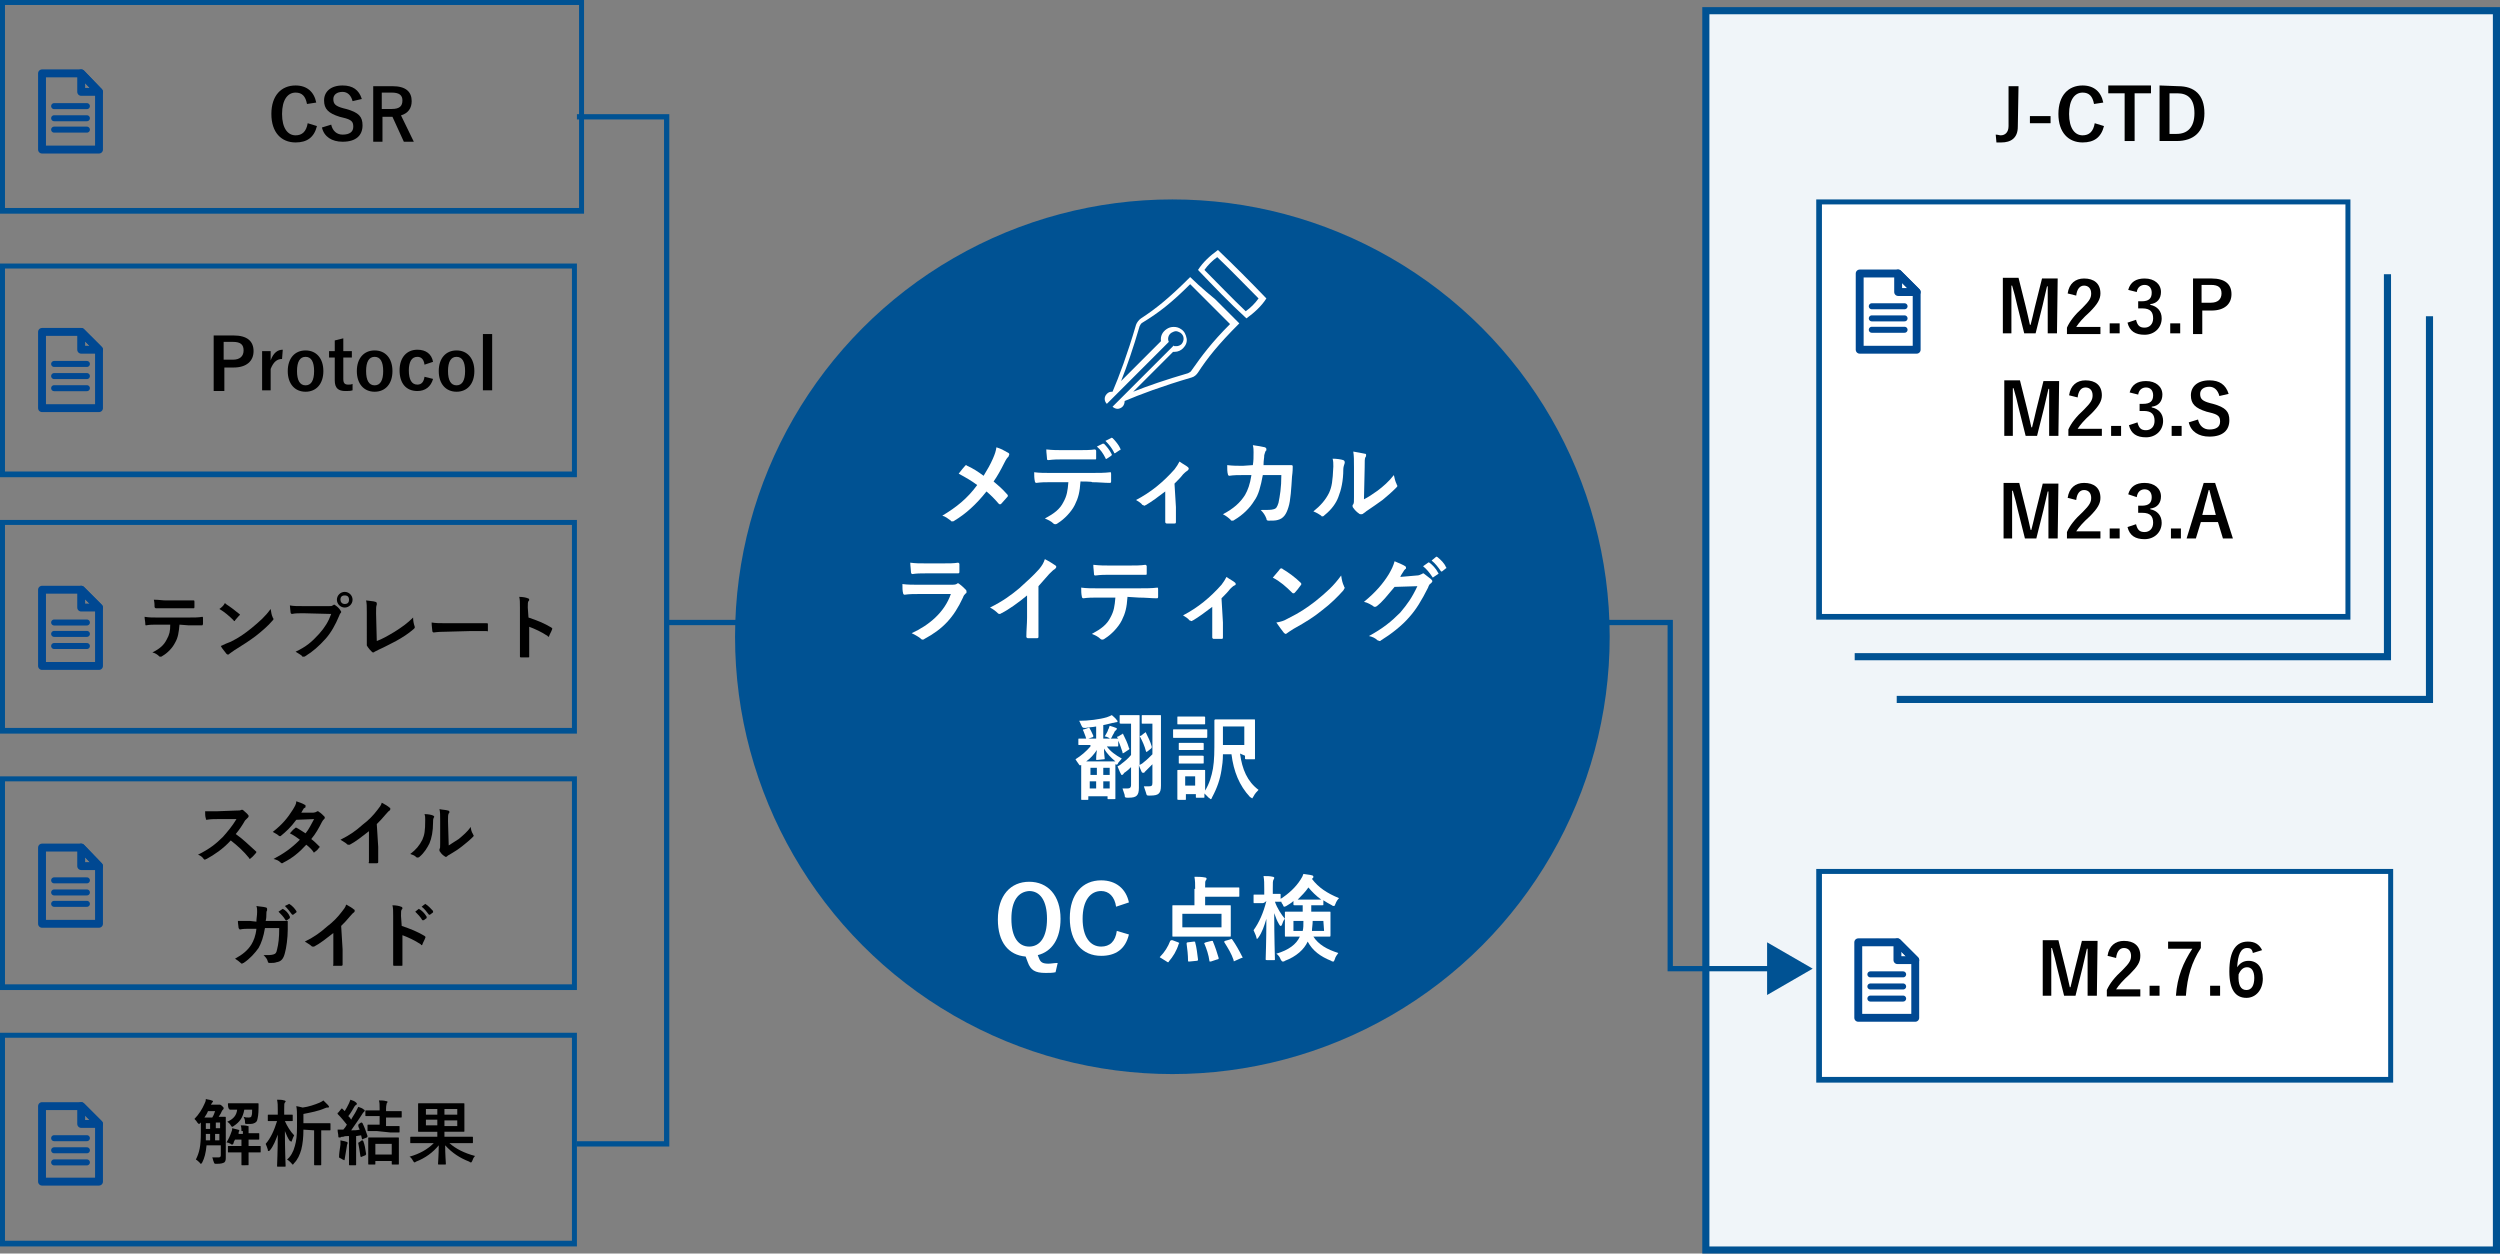 <?xml version="1.0" encoding="utf-8"?>
<!-- Generator: Adobe Illustrator 27.8.1, SVG Export Plug-In . SVG Version: 6.00 Build 0)  -->
<svg version="1.1" id="レイヤー_1" xmlns="http://www.w3.org/2000/svg" xmlns:xlink="http://www.w3.org/1999/xlink" x="0px"
	 y="0px" viewBox="0 0 351 176" style="enable-background:new 0 0 351 176;" xml:space="preserve">
<rect x="0" y="0" width="351" height="176" fill="#808080" stroke="none"/>
<style type="text/css">
	.st0{fill:#F0F5F9;}
	.st1{fill:#005293;}
	.st2{fill:none;stroke:#004892;stroke-width:1.108;stroke-linecap:round;stroke-linejoin:round;stroke-miterlimit:10;}
	.st3{fill:none;stroke:#004892;stroke-width:0.842;stroke-linecap:round;stroke-linejoin:round;stroke-miterlimit:10;}
	.st4{fill:#FFFFFF;}
	.st5{fill:none;stroke:#005293;stroke-width:0.743;stroke-miterlimit:10;}
	.st6{fill:none;stroke:#005293;stroke-miterlimit:10;}
</style>
<g>
	<g>
		<rect x="239.5" y="1.5" class="st0" width="111" height="174"/>
		<g>
			<path class="st1" d="M350,2v173H240V2H350 M351,1H239v175h112V1L351,1z"/>
		</g>
	</g>
	<g>
		<g>
			<g>
				<polygon class="st2" points="11.4,12.9 13.9,12.9 11.4,10.3 				"/>
				<polygon class="st2" points="11.4,10.3 5.9,10.3 5.9,21 13.9,21 13.9,12.9 				"/>
				<g>
					<line class="st3" x1="7.6" y1="18.2" x2="12.2" y2="18.2"/>
					<line class="st3" x1="7.6" y1="16.6" x2="12.2" y2="16.6"/>
					<line class="st3" x1="7.6" y1="14.9" x2="12.2" y2="14.9"/>
				</g>
			</g>
		</g>
		<g>
			<g>
				<path d="M43.1,14.6c-0.2-1.1-0.7-1.6-1.6-1.6c-1.1,0-1.9,1-1.9,3s0.8,3,1.9,3c0.9,0,1.5-0.5,1.7-1.7l1.3,0.4
					c-0.4,1.6-1.4,2.3-3,2.3c-2,0-3.4-1.4-3.4-4s1.4-4,3.4-4c1.6,0,2.6,0.9,2.9,2.4L43.1,14.6z"/>
				<path d="M49.5,14.2c-0.2-0.8-0.7-1.3-1.4-1.3c-0.8,0-1.3,0.4-1.3,1c0,0.7,0.3,1,1.4,1.3l0.4,0.1c1.8,0.5,2.3,1.1,2.3,2.3
					c0,1.4-0.9,2.3-2.8,2.3c-1.5,0-2.6-0.7-2.9-2l1.3-0.4c0.2,0.9,0.8,1.4,1.6,1.4c1,0,1.5-0.4,1.5-1.1s-0.2-1-1.5-1.3l-0.4-0.1
					c-1.6-0.5-2.2-1.1-2.2-2.3s0.9-2.1,2.6-2.1c1.4,0,2.3,0.6,2.7,1.9L49.5,14.2z"/>
				<path d="M55.1,12.1c1.9,0,2.7,0.8,2.7,2.1c0,1-0.5,1.7-1.5,2l1.8,3.7h-1.4l-1.6-3.5c-0.1,0-0.2,0-0.3,0h-1.1v3.5h-1.3v-7.8
					C52.4,12.1,55.1,12.1,55.1,12.1z M53.6,15.3H55c1.1,0,1.5-0.4,1.5-1.2c0-0.7-0.4-1.1-1.5-1.1h-1.4V15.3L53.6,15.3z"/>
			</g>
		</g>
		<g>
			<path class="st1" d="M81.3,0.7v28.5H0.7V0.7H81.3 M82,0H0v30h82V0L82,0z"/>
		</g>
	</g>
	<g>
		<g>
			<g>
				<polygon class="st2" points="11.4,49.1 13.9,49.1 11.4,46.6 				"/>
				<polygon class="st2" points="11.4,46.6 5.9,46.6 5.9,57.3 13.9,57.3 13.9,49.1 				"/>
				<g>
					<line class="st3" x1="7.6" y1="54.5" x2="12.2" y2="54.5"/>
					<line class="st3" x1="7.6" y1="52.8" x2="12.2" y2="52.8"/>
					<line class="st3" x1="7.6" y1="51.1" x2="12.2" y2="51.1"/>
				</g>
			</g>
		</g>
		<g>
			<g>
				<path d="M32.8,47.1c1.9,0,2.8,0.8,2.8,2.2s-1,2.3-2.8,2.3h-1.3v3.3H30v-7.8H32.8z M31.4,50.5h1.3c1,0,1.5-0.5,1.5-1.3
					S33.8,48,32.7,48h-1.3L31.4,50.5L31.4,50.5z"/>
				<path d="M39.6,50.4c-0.7,0-1.2,0.4-1.6,1.4v3h-1.2v-5.5H38v1.3c0.4-1.1,1-1.5,1.7-1.5L39.6,50.4z"/>
				<path d="M45.4,52.1c0,1.8-1,2.9-2.5,2.9s-2.5-1.1-2.5-2.9c0-1.8,1-2.9,2.5-2.9C44.4,49.2,45.4,50.3,45.4,52.1z M41.7,52.1
					c0,1.3,0.4,2,1.2,2s1.2-0.7,1.2-2s-0.4-2-1.2-2S41.7,50.8,41.7,52.1z"/>
				<path d="M48.2,49.3h1.2v0.9h-1.2v3c0,0.6,0.2,0.8,0.7,0.8c0.2,0,0.4,0,0.6-0.1v0.9c-0.3,0.1-0.6,0.1-1,0.1c-1,0-1.5-0.4-1.5-1.5
					v-3.2h-0.8v-0.9H47v-1.5l1.2-0.3V49.3L48.2,49.3z"/>
				<path d="M55.1,52.1c0,1.8-1,2.9-2.5,2.9s-2.5-1.1-2.5-2.9c0-1.8,1-2.9,2.5-2.9C54.1,49.2,55.1,50.3,55.1,52.1z M51.4,52.1
					c0,1.3,0.4,2,1.2,2s1.2-0.7,1.2-2s-0.4-2-1.2-2S51.4,50.8,51.4,52.1z"/>
				<path d="M59.6,51.2c-0.1-0.8-0.5-1.1-1-1.1c-0.8,0-1.2,0.7-1.2,1.9c0,1.3,0.4,2,1.2,2c0.6,0,0.9-0.4,1-1.1l1.2,0.3
					c-0.3,1.1-1.1,1.7-2.2,1.7c-1.6,0-2.5-1.1-2.5-2.9c0-1.8,1-2.9,2.5-2.9c1.2,0,2,0.6,2.2,1.7L59.6,51.2z"/>
				<path d="M66.6,52.1c0,1.8-1,2.9-2.5,2.9s-2.5-1.1-2.5-2.9c0-1.8,1-2.9,2.5-2.9C65.6,49.2,66.6,50.3,66.6,52.1z M62.9,52.1
					c0,1.3,0.4,2,1.2,2c0.8,0,1.2-0.7,1.2-2s-0.4-2-1.2-2S62.9,50.8,62.9,52.1z"/>
				<path d="M69.1,54.8h-1.3v-7.9h1.3V54.8z"/>
			</g>
		</g>
		<g>
			<path class="st1" d="M80.3,37.7v28.5H0.7V37.7H80.3 M81,37H0v30h81V37L81,37z"/>
		</g>
	</g>
	<g>
		<g>
			<g>
				<polygon class="st2" points="11.4,85.3 13.9,85.3 11.4,82.8 				"/>
				<polygon class="st2" points="11.4,82.8 5.9,82.8 5.9,93.5 13.9,93.5 13.9,85.3 				"/>
				<g>
					<line class="st3" x1="7.6" y1="90.7" x2="12.2" y2="90.7"/>
					<line class="st3" x1="7.6" y1="89" x2="12.2" y2="89"/>
					<line class="st3" x1="7.6" y1="87.4" x2="12.2" y2="87.4"/>
				</g>
			</g>
		</g>
		<g>
			<g>
				<path d="M25.2,87.7c-0.1,1.1-0.2,1.8-0.6,2.5c-0.4,0.8-1.1,1.5-1.8,1.9c-0.1,0.1-0.2,0.1-0.3,0.1c-0.1,0-0.1,0-0.2-0.1
					c-0.2-0.2-0.5-0.4-0.9-0.5c1-0.5,1.6-1,2-1.8c0.4-0.7,0.5-1.2,0.5-2.1H22c-0.5,0-1,0-1.5,0.1c-0.1,0-0.1-0.1-0.1-0.2
					c0-0.3-0.1-0.7-0.1-1c0.6,0.1,1.1,0.1,1.7,0.1h4.5c0.8,0,1.4,0,1.9-0.1c0.1,0,0.1,0.1,0.1,0.2s0,0.6,0,0.8
					c0,0.1-0.1,0.2-0.1,0.2c-0.5,0-1.2,0-1.9,0L25.2,87.7L25.2,87.7z M23.3,85.4c-0.5,0-0.9,0-1.4,0c-0.1,0-0.2-0.1-0.2-0.2
					c0-0.2,0-0.6-0.1-1c0.7,0,1.2,0.1,1.7,0.1h2.2c0.6,0,1.2,0,1.7,0c0.1,0,0.1,0.1,0.1,0.2c0,0.2,0,0.5,0,0.7c0,0.1,0,0.2-0.1,0.2
					c-0.5,0-1.1,0-1.7,0C25.5,85.4,23.3,85.4,23.3,85.4z"/>
				<path d="M31.5,84.8c0-0.1,0.1-0.1,0.1-0.1s0.1,0,0.1,0.1c0.5,0.3,1.3,0.9,1.9,1.4c0.1,0.1,0.1,0.1,0.1,0.1s0,0.1-0.1,0.1
					c-0.2,0.2-0.5,0.6-0.6,0.7c0,0.1-0.1,0.1-0.1,0.1s-0.1,0-0.1-0.1c-0.6-0.6-1.3-1.2-2-1.6C31.1,85.3,31.4,85,31.5,84.8z
					 M32.4,90.1c1.2-0.6,1.9-1.1,2.9-1.9c1.2-1,1.9-1.6,2.7-2.7c0.1,0.5,0.1,0.8,0.3,1.2c0,0.1,0.1,0.1,0.1,0.2s-0.1,0.2-0.2,0.3
					c-0.5,0.6-1.4,1.4-2.3,2.1c-0.8,0.6-1.7,1.2-3,2c-0.4,0.3-0.6,0.4-0.7,0.5c-0.1,0.1-0.1,0.1-0.2,0.1c0,0-0.1,0-0.2-0.1
					c-0.2-0.3-0.6-0.7-0.8-1.1C31.6,90.4,31.9,90.3,32.4,90.1z"/>
				<path d="M42.6,86.1c-0.6,0-1.2,0-1.6,0.1c-0.1,0-0.2-0.1-0.2-0.2c0-0.2-0.1-0.7-0.1-1c0.5,0.1,1,0.1,1.9,0.1h3.6
					c0.3,0,0.4,0,0.5-0.1c0.1,0,0.1-0.1,0.2-0.1c0.1,0,0.1,0,0.2,0.1c0.3,0.2,0.5,0.4,0.7,0.7c0,0.1,0.1,0.1,0.1,0.2s0,0.1-0.1,0.2
					s-0.1,0.2-0.2,0.4c-0.5,1.2-1.1,2.3-1.9,3.2c-0.9,1-1.8,1.8-2.8,2.4c-0.1,0.1-0.2,0.1-0.3,0.1s-0.2,0-0.2-0.1
					c-0.2-0.2-0.6-0.4-0.9-0.6c1.5-0.7,2.3-1.4,3.3-2.5c0.8-0.9,1.3-1.7,1.7-2.8L42.6,86.1L42.6,86.1z M49.5,84.2
					c0,0.6-0.5,1.1-1.1,1.1s-1.1-0.5-1.1-1.1s0.5-1.1,1.1-1.1S49.5,83.6,49.5,84.2z M47.8,84.2c0,0.3,0.2,0.6,0.6,0.6
					s0.6-0.2,0.6-0.6s-0.2-0.6-0.6-0.6S47.8,83.8,47.8,84.2z"/>
				<path d="M52.9,90c0.8-0.3,1.5-0.7,2.5-1.3c1.1-0.7,1.8-1.2,2.6-2c0,0.5,0.1,0.9,0.2,1.2c0.1,0.2,0,0.3-0.1,0.4
					c-0.8,0.7-1.6,1.2-2.5,1.7c-0.8,0.4-1.5,0.8-2.4,1.2c-0.2,0.1-0.4,0.2-0.6,0.3c-0.1,0.1-0.1,0.1-0.2,0.1c-0.1,0-0.1,0-0.2-0.1
					c-0.2-0.2-0.4-0.4-0.6-0.7c0-0.1-0.1-0.1-0.1-0.2s0-0.1,0-0.2s0-0.3,0-0.6V86c0-0.8,0-1.3-0.1-1.7c0.6,0.1,1.1,0.1,1.3,0.2
					c0.1,0,0.2,0.1,0.2,0.2s0,0.1,0,0.2c-0.1,0.2-0.1,0.5-0.1,1.2L52.9,90z"/>
				<path d="M62.4,88.7c-1,0-1.4,0.1-1.5,0.1s-0.2-0.1-0.2-0.2c0-0.2-0.1-0.7-0.1-1.2c0.6,0.1,1.1,0.1,2.2,0.1H66c0.8,0,1.5,0,2.3,0
					c0.1,0,0.2,0,0.2,0.1c0,0.3,0,0.6,0,0.9c0,0.1,0,0.2-0.2,0.1c-0.8,0-1.5,0-2.2,0L62.4,88.7L62.4,88.7z"/>
				<path d="M74.2,86.7c1.2,0.4,2.2,0.8,3.2,1.4c0.1,0.1,0.2,0.1,0.1,0.3c-0.1,0.3-0.3,0.6-0.4,0.9c0,0.1-0.1,0.1-0.1,0.1
					s-0.1,0-0.1-0.1c-0.9-0.6-1.8-1-2.6-1.3v2.2c0,0.6,0,1.2,0,2c0,0.1,0,0.1-0.2,0.1c-0.3,0-0.6,0-0.9,0c-0.1,0-0.2,0-0.2-0.1
					c0-0.7,0-1.3,0-2v-4.9c0-0.8,0-1.1-0.1-1.5c0.5,0,1,0.1,1.2,0.2c0.1,0,0.2,0.1,0.2,0.2s0,0.1-0.1,0.2s-0.1,0.4-0.1,0.9
					L74.2,86.7L74.2,86.7z"/>
			</g>
		</g>
		<g>
			<path class="st1" d="M80.3,73.7v28.5H0.7V73.7H80.3 M81,73H0v30h81V73L81,73z"/>
		</g>
	</g>
	<g>
		<g>
			<g>
				<polygon class="st2" points="11.4,121.6 13.9,121.6 11.4,119 				"/>
				<polygon class="st2" points="11.4,119 5.9,119 5.9,129.7 13.9,129.7 13.9,121.6 				"/>
				<g>
					<line class="st3" x1="7.6" y1="126.9" x2="12.2" y2="126.9"/>
					<line class="st3" x1="7.6" y1="125.3" x2="12.2" y2="125.3"/>
					<line class="st3" x1="7.6" y1="123.6" x2="12.2" y2="123.6"/>
				</g>
			</g>
		</g>
		<g>
			<g>
				<path d="M33.2,113.8c0.4,0,0.5,0,0.7-0.1H34c0.1,0,0.1,0,0.2,0.1c0.2,0.2,0.5,0.4,0.7,0.7c0,0.1,0,0.1,0,0.1
					c0,0.1,0,0.1-0.1,0.2s-0.3,0.3-0.4,0.4c-0.4,0.7-0.8,1.3-1.3,1.9c1,0.7,1.8,1.5,2.8,2.4l0.1,0.1c0,0,0,0.1-0.1,0.2
					c-0.2,0.2-0.4,0.5-0.7,0.7l-0.1,0.1c-0.1,0-0.1,0-0.1-0.1c-0.8-1-1.7-1.8-2.6-2.5c-1.1,1.2-2.3,2-3.4,2.6
					c-0.1,0-0.2,0.1-0.2,0.1c-0.1,0-0.1,0-0.2-0.1c-0.2-0.3-0.5-0.5-0.8-0.6c1.6-0.8,2.5-1.5,3.5-2.5c0.7-0.8,1.3-1.5,1.9-2.5h-2.6
					c-0.5,0-1,0-1.6,0.1c-0.1,0-0.1-0.1-0.1-0.2c-0.1-0.2-0.1-0.7-0.1-1c0.5,0,1,0,1.7,0L33.2,113.8L33.2,113.8z"/>
				<path d="M43.9,114.1c0.3,0,0.4-0.1,0.5-0.1c0.1-0.1,0.1-0.1,0.2-0.1s0.1,0,0.2,0.1c0.2,0.1,0.5,0.4,0.7,0.6
					c0.1,0.1,0.1,0.1,0.1,0.2s0,0.1-0.1,0.2s-0.2,0.2-0.3,0.4c-0.4,0.8-0.9,1.7-1.5,2.4c0.4,0.3,0.8,0.7,1.1,1l0.1,0.1
					c0,0,0,0.1-0.1,0.1c-0.1,0.2-0.4,0.5-0.6,0.6l-0.1,0.1c0,0-0.1,0-0.1-0.1c-0.2-0.3-0.6-0.7-1-1c-1,1.1-2,1.9-3.2,2.5
					c-0.1,0.1-0.2,0.1-0.2,0.1c-0.1,0-0.1,0-0.2-0.1c-0.3-0.3-0.6-0.4-1-0.5c1.5-0.8,2.5-1.5,3.7-2.7c-0.4-0.3-0.8-0.6-1.4-0.9
					c0.2-0.2,0.4-0.5,0.7-0.7l0.1-0.1h0.1c0.4,0.2,0.8,0.5,1.3,0.8c0.5-0.6,0.8-1.3,1.2-2l-2.5,0.1c-0.8,1.1-1.5,1.7-2.1,2.2
					c-0.1,0.1-0.1,0.1-0.2,0.1c0,0-0.1,0-0.2-0.1c-0.2-0.2-0.5-0.3-0.8-0.5c1.4-1.1,2.1-2,2.8-3.1c0.3-0.5,0.5-0.8,0.5-1.2
					c0.3,0.1,0.9,0.3,1.2,0.5c0.1,0,0.1,0.1,0.1,0.2s0,0.2-0.1,0.2c-0.1,0.1-0.2,0.1-0.2,0.2c-0.1,0.1-0.1,0.2-0.3,0.5L43.9,114.1z"
					/>
				<path d="M53.1,118.9c0,0.7,0,1.3,0,2.1c0,0.1,0,0.2-0.2,0.2c-0.3,0-0.7,0-1,0c-0.1,0-0.2,0-0.1-0.2c0-0.7,0-1.4,0-2v-2.3
					c-0.9,0.7-1.9,1.5-2.7,1.9c0,0-0.1,0-0.2,0c-0.1,0-0.1,0-0.2-0.1c-0.2-0.2-0.6-0.4-0.9-0.6c1.4-0.7,2.2-1.3,3.1-2.1
					c0.8-0.6,1.5-1.3,2.1-2.1c0.3-0.4,0.5-0.6,0.6-1c0.4,0.2,0.9,0.5,1.1,0.7c0.1,0,0.1,0.1,0.1,0.2s-0.1,0.2-0.1,0.2
					c-0.2,0.1-0.3,0.3-0.6,0.6c-0.4,0.5-0.8,0.9-1.2,1.3L53.1,118.9L53.1,118.9z"/>
				<path d="M60.8,114.5c0.2,0.1,0.2,0.2,0.1,0.3c-0.1,0.2-0.1,0.4-0.1,0.7c0,1.2-0.2,2.2-0.5,2.9c-0.3,0.6-0.7,1.3-1.4,1.9
					c-0.1,0.1-0.2,0.1-0.3,0.1s-0.1,0-0.2-0.1c-0.2-0.2-0.5-0.3-0.8-0.4c0.8-0.6,1.3-1.2,1.7-2c0.3-0.7,0.4-1.2,0.4-2.8
					c0-0.4,0-0.5-0.1-0.8C60.1,114.3,60.6,114.4,60.8,114.5z M63,118.7c0.5-0.3,0.9-0.6,1.4-0.9c0.6-0.5,1.2-1,1.7-1.7
					c0,0.3,0.1,0.7,0.3,1c0,0.1,0.1,0.1,0.1,0.2s0,0.1-0.1,0.2c-0.5,0.5-1,0.9-1.5,1.3s-1.1,0.8-1.8,1.2c-0.2,0.1-0.2,0.1-0.3,0.2
					s-0.1,0.1-0.2,0.1c-0.1,0-0.1,0-0.2-0.1c-0.2-0.1-0.5-0.4-0.6-0.6c-0.1-0.1-0.1-0.1-0.1-0.2s0-0.1,0-0.2
					c0.1-0.1,0.1-0.2,0.1-0.8v-3.1c0-0.9,0-1.3-0.1-1.7c0.4,0.1,0.9,0.1,1.2,0.2c0.1,0,0.2,0.1,0.2,0.2s0,0.1-0.1,0.2
					c-0.1,0.2-0.1,0.4-0.1,1.1L63,118.7L63,118.7z"/>
				<path d="M36,129.4c0-0.5,0.1-0.8,0.1-1.4c0-0.3,0-0.5-0.1-0.8c0.5,0.1,1,0.1,1.3,0.2c0.1,0,0.2,0.1,0.2,0.2s0,0.1,0,0.2
					c-0.1,0.2-0.1,0.2-0.1,0.5c0,0.3,0,0.6-0.1,1h1.5c0.5,0,0.9,0,1.4,0c0.2,0,0.2,0,0.2,0.1s0,0.5,0,1.1c0,1.2-0.2,2.6-0.4,3.3
					c-0.2,0.8-0.5,1.2-1.2,1.3c-0.2,0.1-0.6,0.1-1,0.1c-0.1,0-0.2-0.1-0.2-0.2c-0.1-0.4-0.3-0.6-0.6-0.9c0.7,0,1.1,0,1.4-0.1
					c0.3-0.1,0.4-0.2,0.5-0.7c0.2-0.8,0.3-1.6,0.3-3h-2c-0.2,1.2-0.5,2.1-0.9,2.8c-0.5,0.7-1.2,1.5-2.1,2.1c-0.1,0-0.2,0.1-0.2,0.1
					c-0.1,0-0.1,0-0.2-0.1c-0.2-0.2-0.5-0.4-0.8-0.6c1.1-0.6,1.8-1.2,2.3-2c0.3-0.5,0.6-1.2,0.7-2.2h-0.9c-0.5,0-1,0-1.4,0.1
					c-0.1,0-0.1-0.1-0.2-0.2c0-0.2-0.1-0.6-0.1-1c0.6,0,1.1,0,1.7,0L36,129.4L36,129.4z M39.7,127.6L39.7,127.6
					c0.4,0.2,0.8,0.6,1,1.1c0,0.1,0,0.1,0,0.2l-0.4,0.3c-0.1,0.1-0.1,0-0.2,0c-0.3-0.5-0.6-0.8-1-1.2L39.7,127.6z M40.6,126.9
					C40.7,126.9,40.7,126.9,40.6,126.9c0.5,0.3,0.8,0.7,1,1c0,0.1,0.1,0.1,0,0.2l-0.4,0.3c-0.1,0.1-0.1,0-0.2,0
					c-0.3-0.4-0.6-0.8-1-1.2L40.6,126.9z"/>
				<path d="M48.1,133.3c0,0.7,0,1.3,0,2.1c0,0.1,0,0.2-0.2,0.2c-0.3,0-0.7,0-1,0c-0.1,0-0.2,0-0.1-0.2c0-0.7,0-1.4,0-2V131
					c-0.9,0.7-1.9,1.5-2.7,1.9c0,0-0.1,0-0.2,0c-0.1,0-0.1,0-0.2-0.1c-0.2-0.2-0.6-0.4-0.9-0.6c1.4-0.7,2.2-1.3,3.1-2.1
					c0.8-0.6,1.5-1.3,2.1-2.1c0.3-0.4,0.5-0.6,0.6-1c0.4,0.2,0.9,0.5,1.1,0.7c0.1,0,0.1,0.1,0.1,0.2s-0.1,0.2-0.1,0.2
					c-0.2,0.1-0.3,0.3-0.6,0.6c-0.4,0.5-0.8,0.9-1.2,1.3L48.1,133.3L48.1,133.3z"/>
				<path d="M56.4,130c1.2,0.4,2.2,0.8,3.2,1.4c0.1,0.1,0.2,0.1,0.1,0.3c-0.1,0.3-0.3,0.6-0.4,0.9c0,0.1-0.1,0.1-0.1,0.1
					s-0.1,0-0.1-0.1c-0.9-0.6-1.8-1-2.6-1.3v2.2c0,0.6,0,1.2,0,2c0,0.1,0,0.1-0.2,0.1c-0.3,0-0.6,0-0.9,0c-0.1,0-0.2,0-0.2-0.1
					c0-0.7,0-1.3,0-2v-4.9c0-0.7,0-1.1-0.1-1.5c0.5,0,1,0.1,1.2,0.2c0.1,0,0.2,0.1,0.2,0.2s0,0.1-0.1,0.2s-0.1,0.4-0.1,0.9L56.4,130
					L56.4,130z M58.8,127.6L58.8,127.6c0.4,0.2,0.8,0.6,1.1,1.1c0,0.1,0,0.1,0,0.2l-0.4,0.3c-0.1,0-0.1,0-0.2,0
					c-0.3-0.5-0.6-0.8-1-1.2L58.8,127.6z M59.7,126.9C59.8,126.9,59.8,126.9,59.7,126.9c0.5,0.3,0.8,0.7,1.1,1c0,0.1,0,0.1,0,0.2
					l-0.4,0.3c-0.1,0.1-0.1,0-0.2,0c-0.3-0.4-0.6-0.8-1-1.1L59.7,126.9z"/>
			</g>
		</g>
		<g>
			<path class="st1" d="M80.3,109.7v28.5H0.7v-28.5H80.3 M81,109H0v30h81V109L81,109z"/>
		</g>
	</g>
	<g>
		<g>
			<g>
				<polygon class="st2" points="11.4,157.8 13.9,157.8 11.4,155.3 				"/>
				<polygon class="st2" points="11.4,155.3 5.9,155.3 5.9,165.9 13.9,165.9 13.9,157.8 				"/>
				<g>
					<line class="st3" x1="7.6" y1="163.2" x2="12.2" y2="163.2"/>
					<line class="st3" x1="7.6" y1="161.5" x2="12.2" y2="161.5"/>
					<line class="st3" x1="7.6" y1="159.8" x2="12.2" y2="159.8"/>
				</g>
			</g>
		</g>
		<g>
			<g>
				<path d="M31.7,161.1c0,0.4,0,0.9,0,1.3c0,0.4,0,0.6-0.2,0.8c-0.2,0.1-0.4,0.2-1.1,0.2c-0.3,0-0.3,0-0.4-0.3
					c-0.1-0.2-0.1-0.4-0.2-0.6c0.4,0,0.6,0,0.9,0c0.2,0,0.3-0.1,0.3-0.3v-1.4h-2c-0.1,1.1-0.3,1.8-0.6,2.4c-0.1,0.1-0.1,0.2-0.2,0.2
					c0,0-0.1,0-0.1-0.1c-0.2-0.2-0.4-0.4-0.6-0.5c0.5-1,0.7-1.9,0.7-3.8v-1.4l-0.1,0.1c-0.1,0.1-0.1,0.1-0.2,0.1
					c0,0-0.1-0.1-0.2-0.2c-0.1-0.2-0.3-0.4-0.4-0.5c0.6-0.6,1.1-1.4,1.4-2.1c0.1-0.2,0.2-0.4,0.2-0.7c0.3,0.1,0.6,0.1,0.8,0.2
					c0.1,0,0.2,0.1,0.2,0.1c0,0.1,0,0.1-0.1,0.2c-0.1,0.1-0.1,0.2-0.2,0.3h1c0.1,0,0.1,0,0.2,0h0.1c0,0,0.1,0,0.3,0.2
					c0.2,0.2,0.2,0.2,0.2,0.3s0,0.1-0.1,0.2c-0.1,0.1-0.1,0.1-0.2,0.3c-0.1,0.3-0.3,0.5-0.4,0.7c0.6,0,0.8,0,0.9,0s0.1,0,0.1,0.1
					s0,0.4,0,1.2L31.7,161.1L31.7,161.1z M29.8,156.9c0.2-0.3,0.3-0.6,0.4-0.9h-1c-0.1,0.3-0.3,0.6-0.5,0.9H29.8z M29.5,160.1v-0.9
					h-0.6c0,0.3,0,0.6,0,0.9H29.5z M29.5,158.5v-0.8h-0.6v0.8H29.5z M30.3,157.6v0.8h0.6v-0.8H30.3z M30.8,160.1v-0.9h-0.6v0.9H30.8
					z M33.9,158.8c0-0.3,0-0.5-0.1-0.8c0.3,0,0.7,0,1,0.1c0.1,0,0.1,0,0.1,0.1s0,0.1,0,0.2c0,0.1,0,0.2,0,0.4v0.3c1,0,1.3,0,1.4,0
					c0.1,0,0.1,0,0.1,0.1v0.7c0,0.1,0,0.1-0.1,0.1s-0.4,0-1.4,0v0.9h0.4c0.9,0,1.2,0,1.2,0c0.1,0,0.1,0,0.1,0.1v0.7
					c0,0.1,0,0.1-0.1,0.1s-0.3,0-1.2,0h-0.4v0.4c0,0.8,0,1.2,0,1.3s0,0.1-0.1,0.1H34c-0.1,0-0.1,0-0.1-0.1s0-0.5,0-1.3v-0.4h-0.6
					c-0.9,0-1.2,0-1.2,0c-0.1,0-0.1,0-0.1-0.1V161c0-0.1,0-0.1,0.1-0.1s0.4,0,1.2,0h0.6V160H33c-0.1,0.2-0.2,0.3-0.2,0.5
					c-0.1,0.1-0.1,0.2-0.2,0.2c-0.1,0-0.1,0-0.2-0.1c-0.2-0.1-0.4-0.2-0.6-0.2c0.3-0.5,0.5-0.9,0.7-1.5c0.1-0.2,0.1-0.4,0.1-0.5
					c0.3,0.1,0.5,0.1,0.8,0.2c0.1,0,0.2,0.1,0.2,0.1c0,0.1,0,0.1,0,0.1c-0.1,0.1-0.1,0.1-0.1,0.3v0.1h0.6v-0.4H33.9z M32,155
					c0-0.1,0-0.1,0.1-0.1s0.3,0,1.2,0H35c0.8,0,1.1,0,1.2,0c0.1,0,0.1,0,0.1,0.1v0.5c0,1-0.1,1.4-0.2,1.8c-0.1,0.3-0.5,0.5-0.9,0.5
					c-0.2,0-0.3,0-0.5,0c-0.3,0-0.3,0-0.3-0.3s-0.1-0.5-0.2-0.7c0.3,0.1,0.5,0.1,0.7,0.1c0.3,0,0.4-0.1,0.4-0.2
					c0.1-0.2,0.1-0.5,0.1-0.9h-1.1c-0.2,1.1-0.6,1.7-1.5,2.3c-0.1,0.1-0.2,0.1-0.2,0.1c-0.1,0-0.1-0.1-0.2-0.2
					c-0.1-0.2-0.3-0.4-0.5-0.5c0.9-0.4,1.3-0.9,1.4-1.7c-0.7,0-1,0-1,0c-0.1,0-0.1,0-0.1-0.1C32,155.7,32,155,32,155z"/>
				<path d="M40,157.4c0.3,0.7,0.8,1.5,1.3,2c-0.1,0.2-0.2,0.4-0.3,0.7c0,0.1-0.1,0.2-0.1,0.2s-0.1-0.1-0.2-0.1
					c-0.3-0.4-0.5-0.9-0.7-1.4c0,2.6,0.1,4.7,0.1,4.9c0,0.1,0,0.1-0.1,0.1h-1c-0.1,0-0.1,0-0.1-0.1c0-0.2,0.1-2.1,0.1-4.4
					c-0.3,0.8-0.6,1.6-1.1,2.2c-0.1,0.1-0.1,0.1-0.2,0.1s-0.1,0-0.1-0.2c-0.1-0.3-0.2-0.6-0.3-0.8c0.7-0.8,1.2-1.9,1.6-3.2h-0.2
					c-0.7,0-1,0-1,0c-0.1,0-0.1,0-0.1-0.1v-0.7c0-0.1,0-0.1,0.1-0.1s0.3,0,1,0H39v-0.7c0-0.6,0-0.9-0.1-1.4c0.4,0,0.7,0,1,0.1
					c0.1,0,0.2,0.1,0.2,0.1c0,0.1,0,0.1-0.1,0.2c-0.1,0.1-0.1,0.3-0.1,1v0.7H40c0.8,0,1,0,1,0c0.1,0,0.1,0,0.1,0.1v0.7
					c0,0.1,0,0.1-0.1,0.1C41,157.4,40.8,157.4,40,157.4L40,157.4L40,157.4z M42.6,158.6c0,1.1-0.1,2-0.3,2.8c-0.2,0.7-0.5,1.4-1,1.9
					c-0.1,0.1-0.1,0.2-0.2,0.2c-0.1,0-0.1-0.1-0.2-0.2c-0.2-0.2-0.4-0.4-0.6-0.5c0.5-0.4,0.9-1.1,1.1-1.9c0.2-0.7,0.3-1.4,0.3-2.7
					v-1.3c0-0.6,0-1.1-0.1-1.6c0.4,0.1,0.6,0.1,0.9,0.2c0.8-0.1,1.7-0.4,2.4-0.7c0.2-0.1,0.4-0.2,0.5-0.3c0.2,0.2,0.5,0.5,0.7,0.7
					c0,0.1,0.1,0.1,0.1,0.2c0,0.1-0.1,0.1-0.2,0.1c-0.1,0-0.2,0-0.4,0.1c-0.9,0.4-2,0.6-3,0.8v1.3h2.6c0.8,0,1.1,0,1.1,0
					c0.1,0,0.1,0,0.1,0.1v0.8c0,0.1,0,0.1-0.1,0.1c0,0-0.3,0-1.1,0h-0.1v3.6c0,0.8,0,1.2,0,1.2c0,0.1,0,0.1-0.1,0.1h-0.8
					c-0.1,0-0.1,0-0.1-0.1s0-0.4,0-1.2v-3.6L42.6,158.6L42.6,158.6z"/>
				<path d="M50.7,157.6c0.1,0,0.1,0,0.2,0.1c0.3,0.6,0.5,1.2,0.7,1.8c0,0.1,0,0.1-0.1,0.2l-0.5,0.2c-0.1,0.1-0.2,0.1-0.2-0.1
					l-0.1-0.4c-0.2,0-0.5,0.1-0.7,0.1v2.7c0,0.9,0,1.3,0,1.3c0,0.1,0,0.1-0.1,0.1h-0.8c-0.1,0-0.1,0-0.1-0.1s0-0.4,0-1.3v-2.7
					c-0.3,0-0.6,0-0.8,0.1c-0.2,0-0.3,0-0.4,0.1c-0.1,0-0.1,0-0.2,0c-0.1,0-0.1-0.1-0.1-0.2c0-0.3-0.1-0.5-0.1-0.9
					c0.3,0,0.5,0,0.8,0c0.2-0.2,0.4-0.5,0.5-0.7c-0.4-0.5-0.8-1-1.3-1.5v-0.1c0,0,0-0.1,0.1-0.1l0.4-0.5c0.1-0.1,0.1-0.1,0.2,0
					l0.3,0.3c0.2-0.3,0.4-0.7,0.6-1.1c0.1-0.2,0.1-0.3,0.2-0.5c0.3,0.1,0.6,0.2,0.8,0.4c0.1,0.1,0.1,0.1,0.1,0.2s0,0.1-0.1,0.1
					c-0.1,0.1-0.1,0.1-0.2,0.2c-0.3,0.5-0.5,0.9-0.9,1.4c0.2,0.2,0.3,0.3,0.4,0.5c0.2-0.4,0.5-0.8,0.7-1.2c0.1-0.2,0.2-0.4,0.3-0.6
					c0.3,0.1,0.6,0.2,0.8,0.4c0.1,0,0.1,0.1,0.1,0.1c0,0.1,0,0.1-0.1,0.2c-0.1,0.1-0.2,0.2-0.3,0.4c-0.5,0.8-1.1,1.6-1.5,2.2
					c0.4,0,0.8,0,1.2-0.1c-0.1-0.2-0.2-0.4-0.2-0.6c0-0.1,0-0.1,0.1-0.2L50.7,157.6z M47.8,160.7c0-0.2,0-0.4,0-0.6
					c0.3,0.1,0.6,0.1,0.8,0.2c0.1,0,0.2,0.1,0.2,0.1c0,0.1,0,0.1,0,0.1c0,0.1-0.1,0.2-0.1,0.4c-0.1,0.6-0.2,1.2-0.3,1.8
					c0,0.2-0.1,0.2-0.1,0.2s-0.1-0.1-0.2-0.1c-0.1-0.1-0.4-0.2-0.5-0.3C47.6,162,47.7,161.4,47.8,160.7z M50.8,160.1
					c0.1,0,0.1,0,0.2,0.1c0.2,0.5,0.3,1.1,0.4,1.8c0,0.1,0,0.1-0.1,0.2l-0.5,0.2c-0.1,0.1-0.2,0-0.2-0.1c-0.1-0.7-0.2-1.3-0.3-1.8
					c0-0.1,0-0.1,0.1-0.1L50.8,160.1z M52.9,158.8c-0.9,0-1.2,0-1.2,0c-0.1,0-0.1,0-0.1-0.1V158c0-0.1,0-0.1,0.1-0.1s0.4,0,1.2,0
					h0.4v-1.2h-0.6c-0.9,0-1.2,0-1.3,0s-0.1,0-0.1-0.1V156c0-0.1,0-0.1,0.1-0.1s0.4,0,1.3,0h0.6v-0.3c0-0.5,0-0.8-0.1-1.1
					c0.4,0,0.7,0,1,0.1c0.1,0,0.2,0,0.2,0.1s0,0.1-0.1,0.2c0,0.1-0.1,0.3-0.1,0.8v0.3H55c0.9,0,1.2,0,1.3,0s0.1,0,0.1,0.1v0.7
					c0,0.1,0,0.1-0.1,0.1c0,0-0.4,0-1.3,0h-0.8v1.2h0.6c0.9,0,1.2,0,1.2,0c0.1,0,0.1,0,0.1,0.1v0.7c0,0.1,0,0.1-0.1,0.1
					s-0.4,0-1.2,0L52.9,158.8L52.9,158.8z M51.8,163.5c-0.1,0-0.1,0-0.1-0.1s0-0.3,0-1.7v-0.8c0-0.8,0-1.1,0-1.1
					c0-0.1,0-0.1,0.1-0.1s0.3,0,1.2,0h1.7c0.8,0,1.1,0,1.2,0c0.1,0,0.1,0,0.1,0.1s0,0.3,0,1v0.9c0,1.4,0,1.6,0,1.7
					c0,0.1,0,0.1-0.1,0.1h-0.8c-0.1,0-0.1,0-0.1-0.1V163h-2.3v0.4c0,0.1,0,0.1-0.1,0.1H51.8L51.8,163.5z M52.7,162.1H55v-1.5h-2.3
					V162.1z"/>
				<path d="M58.9,160.5c-0.9,0-1.2,0-1.2,0c-0.1,0-0.1,0-0.1-0.1v-0.7c0-0.1,0-0.1,0.1-0.1s0.4,0,1.2,0h2.5v-0.7h-1.2
					c-1,0-1.3,0-1.4,0c-0.1,0-0.1,0-0.1-0.1s0-0.3,0-1V156c0-0.6,0-0.9,0-1s0-0.1,0.1-0.1s0.4,0,1.4,0h3.5c1,0,1.3,0,1.4,0
					s0.1,0,0.1,0.1s0,0.4,0,1v1.8c0,0.6,0,0.9,0,1s0,0.1-0.1,0.1s-0.4,0-1.4,0h-1.3v0.7h2.7c0.9,0,1.2,0,1.2,0c0.1,0,0.1,0,0.1,0.1
					v0.7c0,0.1,0,0.1-0.1,0.1s-0.4,0-1.2,0h-2c0.9,0.8,2.1,1.4,3.6,1.8c-0.2,0.2-0.3,0.4-0.4,0.7c-0.1,0.2-0.1,0.2-0.2,0.2
					s-0.1,0-0.2-0.1c-1.3-0.5-2.4-1.2-3.4-2.3c0,1.3,0.1,2.4,0.1,2.6c0,0.1,0,0.1-0.1,0.1h-0.9c-0.1,0-0.1,0-0.1-0.1
					c0-0.2,0.1-1.3,0.1-2.6c-0.8,1-1.9,1.8-3.2,2.3c-0.1,0.1-0.2,0.1-0.2,0.1c-0.1,0-0.1-0.1-0.2-0.2c-0.1-0.2-0.3-0.5-0.5-0.6
					c1.4-0.4,2.5-1,3.4-1.9L58.9,160.5L58.9,160.5z M61.4,156.5v-0.8h-1.6v0.8H61.4z M61.4,158v-0.8h-1.6v0.8H61.4z M62.4,155.7v0.8
					h1.8v-0.8H62.4z M64.2,157.3h-1.8v0.8h1.8V157.3z"/>
			</g>
		</g>
		<g>
			<path class="st1" d="M80.3,145.7v28.5H0.7v-28.5H80.3 M81,145H0v30h81V145L81,145z"/>
		</g>
	</g>
	<g>
		<rect x="255.4" y="122.4" class="st4" width="80.3" height="29.3"/>
		<path class="st1" d="M335.3,122.7v28.5h-79.5v-28.5H335.3 M336,122h-81v30h81V122L336,122z"/>
	</g>
	<g>
		<g>
			<g>
				<polygon class="st2" points="266.4,134.8 268.9,134.8 266.4,132.3 				"/>
				<polygon class="st2" points="266.4,132.3 260.9,132.3 260.9,142.9 268.9,142.9 268.9,134.8 				"/>
				<g>
					<line class="st3" x1="262.6" y1="140.2" x2="267.2" y2="140.2"/>
					<line class="st3" x1="262.6" y1="138.5" x2="267.2" y2="138.5"/>
					<line class="st3" x1="262.6" y1="136.8" x2="267.2" y2="136.8"/>
				</g>
			</g>
		</g>
		<g>
			<g>
				<path d="M294.4,139.8h-1.3v-3.9c0-1,0-1.8,0-2.7H293c-0.2,0.9-0.4,1.7-0.6,2.6l-1,4h-1.6l-1-4c-0.2-0.9-0.4-1.7-0.7-2.7H288
					c0,0.9,0,1.8,0,2.8v3.9h-1.2V132h2.2l1,4c0.2,0.8,0.4,1.7,0.6,2.6h0.1c0.2-0.9,0.4-1.6,0.6-2.5l1-4h2.2L294.4,139.8L294.4,139.8
					z"/>
				<path d="M295.9,134.2c0.2-1.4,1.1-2.1,2.3-2.1c1.4,0,2.3,0.7,2.3,2.1c0,0.9-0.4,1.5-1.5,2.6c-1,0.9-1.5,1.5-1.9,2.1h3.4v1h-4.7
					V139c0.4-0.9,1.1-1.8,2.2-2.8c1-1,1.2-1.4,1.2-2c0-0.7-0.4-1.1-1-1.1s-1,0.5-1.1,1.4L295.9,134.2z"/>
				<path d="M303.2,139.8h-1.4v-1.4h1.4V139.8z"/>
				<path d="M309,133.1c-1.3,2-1.9,4-2.1,6.7h-1.4c0.2-2.7,1-4.6,2.3-6.6h-3.4v-1h4.6V133.1L309,133.1z"/>
				<path d="M311.7,139.8h-1.4v-1.4h1.4V139.8z"/>
				<path d="M316.3,133.8c-0.1-0.6-0.4-0.7-0.8-0.7c-0.9,0-1.3,0.9-1.4,2.7c0.4-0.6,0.9-0.9,1.6-0.9c1.2,0,2,0.9,2,2.5
					s-1,2.7-2.3,2.7c-1.5,0-2.4-1.1-2.4-3.7c0-3,1-4.2,2.6-4.2c1,0,1.6,0.4,2,1.2L316.3,133.8z M315.4,139c0.7,0,1.1-0.6,1.1-1.7
					c0-1-0.4-1.5-1-1.5c-0.5,0-0.9,0.3-1.2,1C314.2,138.3,314.6,139,315.4,139z"/>
			</g>
		</g>
	</g>
	<g>
		<polyline class="st5" points="81,16.4 93.6,16.4 93.6,160.6 81,160.6 		"/>
		<g>
			<g>
				<polyline class="st5" points="93.9,87.4 234.5,87.4 234.5,136 249.2,136 				"/>
				<g>
					<polygon class="st1" points="248.1,139.7 254.5,136 248.1,132.3 					"/>
				</g>
			</g>
		</g>
	</g>
	<g>
		<g>
			<path d="M283.3,17.8c0,1.6-1,2.2-2.3,2.2c-0.2,0-0.5,0-0.7,0l-0.1-1.1c0.3,0,0.5,0.1,0.7,0.1c0.6,0,1.1-0.4,1.1-1.3v-5.6h1.4
				L283.3,17.8L283.3,17.8z"/>
			<path d="M287.9,17.3H285v-1h2.9V17.3z"/>
			<path d="M294,14.6c-0.2-1.1-0.7-1.6-1.6-1.6c-1.1,0-1.9,1-1.9,3s0.8,3,1.9,3c0.9,0,1.5-0.5,1.7-1.7l1.3,0.4
				c-0.4,1.6-1.4,2.3-3,2.3c-2,0-3.4-1.4-3.4-4s1.4-4,3.4-4c1.6,0,2.6,0.9,2.9,2.4L294,14.6z"/>
			<path d="M302,13.1h-2.3v6.7h-1.4v-6.7H296V12h6V13.1z"/>
			<path d="M305.8,12.1c2.3,0,3.7,1.2,3.7,3.8s-1.5,3.9-3.9,3.9h-2.4V12L305.8,12.1L305.8,12.1z M304.6,18.8h1
				c1.5,0,2.5-0.9,2.5-2.9s-0.9-2.8-2.4-2.8h-1.1V18.8L304.6,18.8z"/>
		</g>
	</g>
	<g>
		<g>
			<rect x="255.4" y="28.4" class="st4" width="74.3" height="58.3"/>
			<path class="st1" d="M329.3,28.7v57.5h-73.5V28.7H329.3 M330,28h-75v59h75V28L330,28z"/>
		</g>
		<g>
			<g>
				<g>
					<polygon class="st2" points="266.5,41 269.1,41 266.5,38.4 					"/>
					<polygon class="st2" points="266.5,38.4 261.1,38.4 261.1,49.1 269.1,49.1 269.1,41 					"/>
					<g>
						<line class="st3" x1="262.8" y1="46.3" x2="267.4" y2="46.3"/>
						<line class="st3" x1="262.8" y1="44.7" x2="267.4" y2="44.7"/>
						<line class="st3" x1="262.8" y1="43" x2="267.4" y2="43"/>
					</g>
				</g>
			</g>
			<g>
				<g>
					<path d="M288.8,46.8h-1.3v-3.9c0-1,0-1.8,0-2.7h-0.1c-0.2,0.9-0.4,1.7-0.6,2.6l-1,4h-1.6l-1-4c-0.2-0.9-0.4-1.7-0.7-2.7h-0.1
						c0,0.9,0,1.8,0,2.8v3.9h-1.2V39h2.2l1,4c0.2,0.8,0.4,1.7,0.6,2.6h0.1c0.2-0.8,0.4-1.6,0.6-2.5l1-4h2.2L288.8,46.8L288.8,46.8z"
						/>
					<path d="M290.3,41.2c0.2-1.4,1.1-2.1,2.3-2.1c1.4,0,2.3,0.7,2.3,2.1c0,0.8-0.4,1.5-1.5,2.6c-1,0.9-1.5,1.5-1.9,2.1h3.4v1h-4.7
						V46c0.4-0.9,1.1-1.8,2.2-2.8c1-1,1.2-1.4,1.2-2c0-0.7-0.4-1.1-1-1.1s-1,0.5-1.1,1.4L290.3,41.2z"/>
					<path d="M297.6,46.8h-1.4v-1.4h1.4V46.8z"/>
					<path d="M298.8,40.7c0.3-1.1,1.1-1.6,2.3-1.6c1.4,0,2.3,0.8,2.3,1.9c0,0.9-0.5,1.6-1.5,1.7v0.1c1,0.2,1.6,0.9,1.6,1.9
						c0,1.3-1,2.3-2.4,2.3c-1.3,0-2.1-0.5-2.4-1.7l1.2-0.4c0.2,0.8,0.5,1.1,1.2,1.1s1.2-0.5,1.2-1.3c0-0.9-0.4-1.4-1.5-1.4h-0.6v-1
						h0.5c1,0,1.4-0.4,1.4-1.2c0-0.7-0.4-1.1-1-1.1c-0.5,0-1,0.3-1.1,1L298.8,40.7z"/>
					<path d="M306.1,46.8h-1.4v-1.4h1.4V46.8z"/>
					<path d="M310.5,39.1c1.9,0,2.8,0.8,2.8,2.2s-1,2.3-2.8,2.3h-1.3v3.3h-1.3v-7.8H310.5z M309.1,42.5h1.3c1,0,1.5-0.5,1.5-1.3
						s-0.4-1.2-1.5-1.2h-1.3V42.5L309.1,42.5z"/>
					<path d="M289,61.2h-1.3v-3.9c0-1,0-1.8,0-2.7h-0.1c-0.2,0.9-0.4,1.7-0.6,2.6l-1,4h-1.6l-1-4c-0.2-0.9-0.4-1.7-0.7-2.7h-0.1
						c0,0.9,0,1.8,0,2.8v3.9h-1.2v-7.8h2.2l1,4c0.2,0.8,0.4,1.7,0.6,2.6h0.1c0.2-0.8,0.4-1.6,0.6-2.5l1-4h2.2L289,61.2L289,61.2z"/>
					<path d="M290.5,55.5c0.2-1.4,1.1-2.1,2.3-2.1c1.4,0,2.3,0.7,2.3,2.1c0,0.8-0.4,1.5-1.5,2.6c-1,0.9-1.5,1.5-1.9,2.1h3.4v1h-4.7
						v-0.9c0.4-0.9,1.1-1.8,2.2-2.8c1-1,1.2-1.4,1.2-2c0-0.7-0.4-1.1-1-1.1s-1,0.5-1.1,1.4L290.5,55.5z"/>
					<path d="M297.8,61.2h-1.4v-1.4h1.4V61.2z"/>
					<path d="M299,55.1c0.3-1.1,1.1-1.6,2.3-1.6c1.4,0,2.3,0.8,2.3,1.9c0,0.9-0.5,1.6-1.5,1.7v0.1c1,0.2,1.6,0.9,1.6,1.9
						c0,1.3-1,2.3-2.4,2.3c-1.3,0-2.1-0.5-2.4-1.7l1.2-0.4c0.2,0.8,0.5,1.1,1.2,1.1s1.2-0.5,1.2-1.3c0-0.9-0.4-1.4-1.5-1.4h-0.6v-1
						h0.5c1,0,1.4-0.4,1.4-1.2c0-0.7-0.4-1.1-1-1.1c-0.5,0-1,0.3-1.1,1L299,55.1z"/>
					<path d="M306.3,61.2h-1.4v-1.4h1.4V61.2z"/>
					<path d="M311.6,55.6c-0.2-0.8-0.7-1.3-1.4-1.3c-0.8,0-1.3,0.4-1.3,1c0,0.7,0.3,1,1.4,1.3l0.4,0.1c1.8,0.5,2.3,1.1,2.3,2.3
						c0,1.4-0.9,2.3-2.8,2.3c-1.5,0-2.6-0.7-2.9-2l1.3-0.4c0.2,0.9,0.8,1.4,1.6,1.4c1,0,1.5-0.4,1.5-1.1c0-0.7-0.2-1-1.5-1.3
						l-0.4-0.1c-1.6-0.5-2.2-1.1-2.2-2.3s0.9-2.1,2.6-2.1c1.4,0,2.3,0.6,2.7,1.9L311.6,55.6z"/>
					<path d="M288.9,75.6h-1.3v-3.9c0-1,0-1.8,0-2.7h-0.1c-0.2,0.9-0.4,1.7-0.6,2.6l-1,4h-1.6l-1-4c-0.2-0.9-0.4-1.7-0.7-2.7h-0.1
						c0,0.9,0,1.8,0,2.8v3.9h-1.2v-7.8h2.2l1,4c0.2,0.8,0.4,1.7,0.6,2.6h0.1c0.2-0.8,0.4-1.6,0.6-2.5l1-4h2.2L288.9,75.6L288.9,75.6
						z"/>
					<path d="M290.3,69.9c0.2-1.4,1.1-2.1,2.3-2.1c1.4,0,2.3,0.7,2.3,2.1c0,0.8-0.4,1.5-1.5,2.6c-1,0.9-1.5,1.5-1.9,2.1h3.4v1h-4.7
						v-0.9c0.4-0.9,1.1-1.8,2.2-2.8c1-1,1.2-1.4,1.2-2c0-0.7-0.4-1.1-1-1.1s-1,0.5-1.1,1.4L290.3,69.9z"/>
					<path d="M297.6,75.6h-1.4v-1.4h1.4V75.6z"/>
					<path d="M298.8,69.4c0.3-1.1,1.1-1.6,2.3-1.6c1.4,0,2.3,0.8,2.3,1.9c0,0.9-0.5,1.6-1.5,1.7v0.1c1,0.2,1.6,0.9,1.6,1.9
						c0,1.3-1,2.3-2.4,2.3c-1.3,0-2.1-0.5-2.4-1.7l1.2-0.4c0.2,0.8,0.5,1.1,1.2,1.1s1.2-0.5,1.2-1.3c0-0.9-0.4-1.4-1.5-1.4h-0.6v-1
						h0.5c1,0,1.4-0.4,1.4-1.2c0-0.7-0.4-1.1-1-1.1c-0.5,0-1,0.3-1.1,1.1L298.8,69.4z"/>
					<path d="M306.2,75.6h-1.4v-1.4h1.4V75.6z"/>
					<path d="M313.5,75.6h-1.4l-0.7-2.3H309l-0.7,2.3H307l2.4-7.8h1.6L313.5,75.6z M310.7,70.7c-0.2-0.6-0.3-1.2-0.5-1.9h-0.1
						c-0.2,0.7-0.3,1.3-0.5,1.9l-0.4,1.6h1.9L310.7,70.7z"/>
				</g>
			</g>
		</g>
		<g>
			<g>
				<polyline class="st6" points="341.1,44.4 341.1,98.2 266.3,98.2 				"/>
				<polyline class="st6" points="335.2,38.5 335.2,92.2 260.4,92.2 				"/>
			</g>
		</g>
	</g>
	<g>
		<circle class="st1" cx="164.6" cy="89.4" r="61.4"/>
		<g>
			<path class="st4" d="M139.4,64.4c0.3-0.7,0.4-1,0.5-1.6c0.7,0.2,1.3,0.6,1.7,0.8c0.1,0.1,0.1,0.1,0.1,0.2c0,0.1-0.1,0.2-0.1,0.3
				c-0.2,0.2-0.3,0.3-0.6,0.9c-0.5,1-1,1.9-1.5,2.6c0.7,0.6,1.1,0.9,1.9,1.8c0.1,0.1,0.1,0.1,0.1,0.2c0,0.1,0,0.1-0.1,0.2
				c-0.3,0.3-0.5,0.6-0.8,0.9c-0.1,0.1-0.1,0.1-0.2,0.1c-0.1,0-0.1,0-0.2-0.1c-0.6-0.7-1.1-1.2-1.7-1.7c-1.5,1.9-3,3.2-4.5,4.1
				c-0.1,0.1-0.2,0.1-0.3,0.1s-0.2,0-0.2-0.1c-0.4-0.3-0.8-0.6-1.2-0.7c2-1.2,3.5-2.4,4.9-4.3c-0.8-0.6-1.5-1-2.6-1.6
				c0.4-0.5,0.7-0.9,0.9-1.1c0,0,0.1-0.1,0.1-0.1s0.1,0,0.2,0.1c0.7,0.3,1.5,0.8,2.3,1.4C138.7,65.8,139,65.3,139.4,64.4z"/>
			<path class="st4" d="M151.7,67.6c-0.1,1.5-0.3,2.3-0.8,3.3c-0.5,1-1.5,2-2.3,2.5c-0.1,0.1-0.3,0.2-0.4,0.2c-0.1,0-0.2,0-0.3-0.1
				c-0.3-0.3-0.7-0.5-1.2-0.7c1.3-0.7,2.1-1.3,2.6-2.3c0.5-0.9,0.6-1.6,0.7-2.8h-2.5c-0.7,0-1.3,0-2,0.1c-0.1,0-0.2-0.1-0.2-0.2
				c-0.1-0.4-0.1-0.9-0.1-1.3c0.7,0.1,1.5,0.1,2.2,0.1h5.9c1,0,1.8,0,2.6-0.1c0.1,0,0.1,0.1,0.1,0.3c0,0.2,0,0.8,0,1
				c0,0.2-0.1,0.2-0.2,0.2c-0.7,0-1.6-0.1-2.5-0.1C153.5,67.6,151.7,67.6,151.7,67.6z M149.1,64.5c-0.6,0-1.1,0-1.9,0.1
				c-0.2,0-0.2-0.1-0.2-0.2c0-0.3-0.1-0.8-0.1-1.3c0.9,0.1,1.6,0.1,2.2,0.1h2.4c0.7,0,1.6,0,2.2-0.1c0.1,0,0.2,0.1,0.2,0.2
				c0,0.3,0,0.6,0,1c0,0.2,0,0.2-0.2,0.2c-0.7,0-1.5,0-2.2,0H149.1z M154.8,62.3c0.1,0,0.1,0,0.2,0c0.4,0.4,0.8,0.9,1.1,1.5
				c0,0.1,0,0.1-0.1,0.2l-0.6,0.4c-0.1,0.1-0.2,0-0.2-0.1c-0.3-0.6-0.7-1.2-1.2-1.6L154.8,62.3z M156,61.5c0.1-0.1,0.1,0,0.2,0
				c0.4,0.4,0.9,1,1.1,1.5c0,0.1,0.1,0.2-0.1,0.2l-0.6,0.4c-0.1,0.1-0.2,0-0.2-0.1c-0.3-0.6-0.7-1.1-1.2-1.6L156,61.5z"/>
			<path class="st4" d="M165.1,71.2c0,0.6,0,1.5,0,2.1c0,0.2-0.1,0.2-0.2,0.2c-0.3,0-0.7,0-1.1,0c-0.1,0-0.2-0.1-0.2-0.2
				c0-0.7,0-1.4,0-2.1V69c-0.9,0.7-2,1.5-2.7,1.9c-0.1,0-0.1,0.1-0.2,0.1c-0.1,0-0.2-0.1-0.3-0.1c-0.2-0.3-0.6-0.5-0.9-0.7
				c2.1-1.1,3.8-2.5,5.4-4.3c0.3-0.4,0.5-0.7,0.7-1.1c0.4,0.3,1,0.6,1.2,0.8c0.1,0.1,0.1,0.2,0.1,0.2c0,0.1-0.1,0.2-0.2,0.3
				c-0.2,0.1-0.5,0.4-0.6,0.5c-0.3,0.4-0.7,0.8-1.2,1.3L165.1,71.2L165.1,71.2z"/>
			<path class="st4" d="M175.9,65.3c0.1-0.6,0.1-1.1,0.1-1.8c0-0.3,0-0.6-0.1-1c0.7,0.1,1.3,0.2,1.7,0.3c0.2,0.1,0.2,0.2,0.2,0.3
				c0,0.1,0,0.2-0.1,0.2c-0.1,0.2-0.1,0.3-0.2,0.6c0,0.4-0.1,0.7-0.1,1.4h2c0.6,0,1.2,0,1.8,0c0.2,0,0.3,0,0.3,0.2
				c0,0.2,0,0.7-0.1,1.4c-0.1,1.6-0.2,3.4-0.5,4.3c-0.3,1-0.7,1.6-1.5,1.8c-0.3,0.1-0.8,0.1-1.3,0.1c-0.2,0-0.3-0.1-0.3-0.3
				c-0.2-0.5-0.4-0.8-0.8-1.2c1,0,1.5,0,1.8-0.1c0.4-0.1,0.5-0.3,0.7-0.9c0.2-1,0.4-2.1,0.4-3.9h-2.6c-0.3,1.6-0.6,2.8-1.2,3.6
				c-0.6,1-1.6,2-2.8,2.7c-0.1,0.1-0.2,0.1-0.3,0.1c-0.1,0-0.2,0-0.2-0.1c-0.3-0.3-0.7-0.6-1.1-0.8c1.5-0.8,2.4-1.6,3.1-2.7
				c0.4-0.7,0.7-1.5,0.9-2.8h-1.2c-0.6,0-1.3,0-1.9,0.1c-0.1,0-0.2-0.1-0.2-0.2c-0.1-0.3-0.1-0.8-0.1-1.3c0.8,0.1,1.4,0.1,2.2,0.1
				L175.9,65.3L175.9,65.3z"/>
			<path class="st4" d="M188.6,64.6c0.2,0.1,0.2,0.2,0.2,0.4c-0.1,0.3-0.2,0.6-0.2,0.9c0,1.6-0.3,2.9-0.7,3.9
				c-0.3,0.8-0.9,1.7-1.9,2.5c-0.1,0.1-0.2,0.2-0.3,0.2c-0.1,0-0.2,0-0.2-0.1c-0.3-0.2-0.6-0.4-1.1-0.6c1-0.8,1.7-1.6,2.2-2.6
				c0.4-0.9,0.5-1.6,0.6-3.7c0-0.5,0-0.7-0.1-1.1C187.7,64.4,188.3,64.5,188.6,64.6z M191.5,70.1c0.6-0.3,1.2-0.7,1.9-1.2
				c0.8-0.6,1.6-1.3,2.3-2.2c0.1,0.5,0.2,0.9,0.4,1.3c0,0.1,0.1,0.2,0.1,0.2c0,0.1-0.1,0.2-0.2,0.3c-0.7,0.7-1.3,1.2-1.9,1.7
				c-0.7,0.5-1.4,1-2.3,1.6c-0.2,0.2-0.3,0.2-0.4,0.3c-0.1,0.1-0.2,0.1-0.3,0.1c-0.1,0-0.2,0-0.3-0.1c-0.3-0.2-0.6-0.5-0.8-0.8
				c-0.1-0.1-0.1-0.2-0.1-0.3c0-0.1,0-0.1,0.1-0.2c0.1-0.2,0.1-0.3,0.1-1v-4.1c0-1.1,0-1.7-0.1-2.3c0.5,0.1,1.2,0.2,1.6,0.3
				c0.2,0,0.2,0.1,0.2,0.2c0,0.1,0,0.2-0.1,0.3c-0.1,0.2-0.1,0.5-0.1,1.5L191.5,70.1L191.5,70.1z"/>
			<path class="st4" d="M129,83.4c-0.7,0-1.3,0-2,0.1c-0.1,0-0.2-0.1-0.2-0.2c-0.1-0.3-0.1-0.8-0.1-1.3c0.7,0.1,1.5,0.1,2.4,0.1h4.5
				c0.2,0,0.5,0,0.7-0.1c0.1-0.1,0.1-0.1,0.2-0.1c0.1,0,0.1,0,0.2,0.1c0.3,0.2,0.7,0.6,0.9,0.8c0.1,0.1,0.1,0.2,0.1,0.3
				c0,0.1,0,0.2-0.1,0.2c-0.2,0.2-0.3,0.3-0.4,0.6c-1.3,2.8-2.8,4.4-5.4,5.8c-0.1,0.1-0.2,0.1-0.3,0.1c-0.1,0-0.2-0.1-0.3-0.2
				c-0.4-0.3-0.8-0.5-1.2-0.7c2.4-1.1,4.6-2.9,5.5-5.5L129,83.4z M129.9,80.5c-0.6,0-1.2,0-1.8,0.1c-0.1,0-0.2-0.1-0.2-0.3
				c0-0.3-0.1-0.9-0.1-1.3c0.8,0.1,1.2,0.1,2.2,0.1h2.4c0.9,0,1.5,0,2.1-0.1c0.1,0,0.2,0.1,0.2,0.2c0,0.3,0,0.7,0,1
				c0,0.2,0,0.3-0.2,0.3c-0.4,0-1.1,0-1.9,0L129.9,80.5L129.9,80.5z"/>
			<path class="st4" d="M145.8,86.7c0,0.9,0,1.7,0,2.7c0,0.2-0.1,0.2-0.2,0.2c-0.4,0-0.9,0-1.3,0c-0.1,0-0.2-0.1-0.2-0.2
				c0-0.9,0.1-1.8,0.1-2.7v-3.1c-1.2,1-2.6,2-3.6,2.5c-0.1,0-0.1,0.1-0.2,0.1c-0.1,0-0.2,0-0.3-0.1c-0.3-0.3-0.7-0.6-1.1-0.8
				c1.8-0.9,2.9-1.7,4.1-2.7c1-0.9,2-1.8,2.8-2.7c0.4-0.5,0.6-0.8,0.8-1.4c0.6,0.3,1.2,0.7,1.5,0.9c0.1,0.1,0.1,0.1,0.1,0.2
				c0,0.1-0.1,0.2-0.2,0.3c-0.2,0.1-0.4,0.3-0.8,0.7c-0.5,0.6-1,1.1-1.5,1.7L145.8,86.7L145.8,86.7z"/>
			<path class="st4" d="M158.3,83.8c-0.1,1.5-0.3,2.3-0.8,3.3c-0.5,1-1.5,2-2.3,2.5c-0.1,0.1-0.3,0.2-0.4,0.2c-0.1,0-0.2,0-0.3-0.1
				c-0.3-0.3-0.7-0.5-1.2-0.7c1.3-0.7,2.1-1.3,2.6-2.3c0.5-0.9,0.6-1.6,0.7-2.8h-2.5c-0.7,0-1.3,0-2,0.1c-0.1,0-0.2-0.1-0.2-0.2
				c-0.1-0.4-0.1-0.9-0.1-1.3c0.7,0.1,1.5,0.1,2.2,0.1h5.9c1,0,1.8,0,2.6-0.1c0.1,0,0.1,0.1,0.1,0.3c0,0.2,0,0.8,0,1
				c0,0.2-0.1,0.2-0.2,0.2c-0.7,0-1.6-0.1-2.5-0.1L158.3,83.8L158.3,83.8z M155.7,80.7c-0.6,0-1.1,0-1.9,0.1c-0.2,0-0.2-0.1-0.2-0.2
				c0-0.3-0.1-0.8-0.1-1.3c0.9,0.1,1.6,0.1,2.2,0.1h2.9c0.7,0,1.6,0,2.2-0.1c0.1,0,0.2,0.1,0.2,0.2c0,0.3,0,0.6,0,1
				c0,0.2,0,0.2-0.2,0.2c-0.7,0-1.5,0-2.2,0H155.7z"/>
			<path class="st4" d="M171.7,87.4c0,0.6,0,1.5,0,2.1c0,0.2-0.1,0.2-0.2,0.2c-0.3,0-0.7,0-1.1,0c-0.1,0-0.2-0.1-0.2-0.2
				c0-0.7,0-1.4,0-2.1v-2.2c-0.9,0.7-2,1.5-2.7,1.9c-0.1,0-0.1,0.1-0.2,0.1c-0.1,0-0.2-0.1-0.3-0.1c-0.2-0.3-0.6-0.5-0.9-0.7
				c2.1-1.1,3.8-2.5,5.4-4.3c0.3-0.4,0.5-0.7,0.7-1.1c0.4,0.3,1,0.6,1.2,0.8c0.1,0.1,0.1,0.2,0.1,0.2c0,0.1-0.1,0.2-0.2,0.2
				c-0.2,0.1-0.5,0.4-0.6,0.5c-0.3,0.4-0.7,0.8-1.2,1.3L171.7,87.4L171.7,87.4z"/>
			<path class="st4" d="M179.7,79.9c0.1-0.1,0.1-0.1,0.2-0.1c0.1,0,0.1,0,0.2,0.1c0.7,0.4,1.8,1.2,2.5,1.9c0.1,0.1,0.1,0.1,0.1,0.2
				c0,0.1,0,0.1-0.1,0.2c-0.2,0.3-0.6,0.8-0.8,1c-0.1,0.1-0.1,0.1-0.2,0.1c-0.1,0-0.1,0-0.2-0.1c-0.8-0.8-1.7-1.6-2.7-2.1
				C179.1,80.6,179.5,80.2,179.7,79.9z M180.9,86.8c1.6-0.8,2.5-1.4,3.8-2.4c1.6-1.3,2.5-2.1,3.6-3.6c0.1,0.7,0.2,1.1,0.4,1.5
				c0,0.1,0.1,0.2,0.1,0.2c0,0.1-0.1,0.2-0.2,0.4c-0.7,0.8-1.8,1.9-3,2.8c-1.1,0.9-2.2,1.6-4,2.6c-0.6,0.4-0.8,0.5-0.9,0.6
				c-0.1,0.1-0.2,0.1-0.2,0.1c-0.1,0-0.1-0.1-0.2-0.1c-0.3-0.4-0.7-0.9-1.1-1.5C179.8,87.3,180.2,87.2,180.9,86.8z"/>
			<path class="st4" d="M198.9,80.8c0.3,0,0.5-0.1,0.7-0.2c0.1,0,0.1-0.1,0.2-0.1s0.1,0,0.2,0.1c0.3,0.2,0.6,0.5,0.9,0.7
				c0.1,0.1,0.2,0.2,0.2,0.3c0,0.1-0.1,0.2-0.2,0.3c-0.2,0.1-0.3,0.3-0.4,0.6c-0.9,1.8-1.7,3.1-2.6,4.1c-1.1,1.3-2.7,2.5-4,3.3
				c-0.1,0.1-0.1,0.1-0.2,0.1c-0.1,0-0.2-0.1-0.3-0.1c-0.3-0.3-0.7-0.5-1.2-0.6c2-1.1,3.1-2,4.4-3.3c1-1.2,1.6-2,2.4-3.7l-3.2,0.1
				c-1.1,1.3-1.7,2.1-2.5,2.7c-0.1,0.1-0.2,0.1-0.3,0.1c-0.1,0-0.1,0-0.2-0.1c-0.3-0.2-0.8-0.5-1.3-0.6c1.7-1.4,2.7-2.6,3.5-3.9
				c0.4-0.7,0.6-1.1,0.8-1.8c0.7,0.3,1.2,0.5,1.5,0.7c0.1,0.1,0.1,0.1,0.1,0.2c0,0.1,0,0.2-0.1,0.2c-0.1,0.1-0.2,0.2-0.3,0.4
				c-0.1,0.2-0.3,0.4-0.4,0.7L198.9,80.8z M200.5,79c0.1-0.1,0.1,0,0.2,0c0.4,0.3,0.9,0.8,1.2,1.4c0.1,0.1,0.1,0.1,0,0.2l-0.6,0.4
				c-0.1,0.1-0.2,0.1-0.2,0c-0.4-0.6-0.8-1.1-1.3-1.5L200.5,79z M201.6,78.2c0.1-0.1,0.1,0,0.2,0c0.5,0.4,1,0.9,1.2,1.4
				c0.1,0.1,0.1,0.2,0,0.2l-0.5,0.4c-0.1,0.1-0.2,0-0.2,0c-0.4-0.6-0.8-1.1-1.3-1.5L201.6,78.2z"/>
		</g>
		<g>
			<path class="st4" d="M148.2,136.5c-0.4,0.1-0.9,0.1-1.4,0.1c-1.5,0-2.1-0.4-2.5-1.5l-0.3-0.8c-2.4-0.2-3.9-2-3.9-5.2
				c0-3.4,1.8-5.3,4.4-5.3c2.6,0,4.4,1.9,4.4,5.2c0,2.8-1.2,4.6-3.2,5.1l0.2,0.5c0.2,0.5,0.5,0.7,1.3,0.7c0.4,0,0.8-0.1,1.3-0.1
				L148.2,136.5z M142,129c0,2.6,1,3.9,2.5,3.9c1.5,0,2.5-1.3,2.5-3.9c0-2.6-1-3.9-2.5-3.9C143,125.2,142,126.4,142,129z"/>
			<path class="st4" d="M156.7,127.3c-0.2-1.4-1-2.2-2.1-2.2c-1.5,0-2.6,1.3-2.6,3.9c0,2.6,1.1,3.9,2.6,3.9c1.2,0,2-0.7,2.2-2.2
				l1.7,0.5c-0.5,2.1-1.9,3-3.9,3c-2.6,0-4.4-1.9-4.4-5.3c0-3.4,1.8-5.3,4.4-5.3c2.1,0,3.5,1.2,3.9,3.1L156.7,127.3z"/>
			<path class="st4" d="M163,134.5c-0.2-0.1-0.2-0.1-0.1-0.2c0.6-0.6,1.1-1.4,1.4-2.2c0.1-0.1,0.1-0.1,0.3-0.1l0.8,0.3
				c0.2,0.1,0.2,0.1,0.1,0.2c-0.3,1-0.8,1.8-1.4,2.5c0,0.1-0.1,0.1-0.1,0.1c0,0-0.1,0-0.2-0.1L163,134.5z M167.8,124.8
				c0-0.7,0-1.1-0.1-1.7c0.5,0,1,0,1.5,0.1c0.1,0,0.2,0.1,0.2,0.1c0,0.1,0,0.2-0.1,0.3c-0.1,0.1-0.1,0.3-0.1,0.9v0.1h3
				c1.2,0,1.6,0,1.7,0c0.1,0,0.1,0,0.1,0.1v1.1c0,0.1,0,0.1-0.1,0.1c-0.1,0-0.5,0-1.7,0h-3v1.2h1.7c1.3,0,1.7,0,1.8,0
				c0.1,0,0.1,0,0.1,0.1c0,0.1,0,0.4,0,1.2v1.8c0,0.8,0,1.1,0,1.2c0,0.1,0,0.1-0.1,0.1c-0.1,0-0.6,0-1.8,0h-4.4c-1.3,0-1.7,0-1.8,0
				c-0.1,0-0.1,0-0.1-0.1c0-0.1,0-0.4,0-1.2v-1.8c0-0.8,0-1.1,0-1.2c0-0.1,0-0.1,0.1-0.1c0.1,0,0.5,0,1.8,0h1.2V124.8z M166,130.2
				h5.5v-1.9H166V130.2z M167.6,132.2c0.2,0,0.2,0,0.2,0.1c0.2,0.7,0.3,1.6,0.4,2.4c0,0.1,0,0.2-0.2,0.2l-1,0.1
				c-0.2,0-0.2,0-0.2-0.1c0-0.8-0.1-1.7-0.2-2.4c0-0.1,0-0.2,0.2-0.2L167.6,132.2z M170.1,132.1c0.2,0,0.2,0,0.2,0.1
				c0.3,0.7,0.6,1.6,0.8,2.3c0,0.1,0,0.2-0.2,0.2L170,135c-0.2,0-0.2,0-0.2-0.1c-0.1-0.8-0.4-1.7-0.7-2.4c-0.1-0.1,0-0.1,0.2-0.2
				L170.1,132.1z M172.7,131.9c0.2-0.1,0.2-0.1,0.3,0c0.5,0.7,1,1.6,1.4,2.4c0.1,0.1,0.1,0.2-0.1,0.2l-0.9,0.4
				c-0.2,0.1-0.2,0.1-0.2-0.1c-0.3-0.9-0.8-1.7-1.3-2.5c-0.1-0.1,0-0.1,0.1-0.2L172.7,131.9z"/>
			<path class="st4" d="M177.3,126.8c-0.9,0-1.1,0-1.2,0c-0.1,0-0.1,0-0.1-0.2v-0.9c0-0.1,0-0.1,0.1-0.1c0.1,0,0.3,0,1.2,0h0.2v-0.8
				c0-0.8,0-1.2-0.1-1.8c0.5,0,0.9,0,1.3,0.1c0.1,0,0.2,0.1,0.2,0.1c0,0.1,0,0.2-0.1,0.3c-0.1,0.2-0.1,0.4-0.1,1.2v0.8
				c0.7,0,0.9,0,1,0c0.1,0,0.1,0,0.1,0.1v0.6c1.1-0.7,2.1-1.6,2.8-2.7c0.2-0.3,0.3-0.5,0.4-0.8c0.5,0.1,0.9,0.1,1.2,0.2
				c0.1,0,0.2,0.1,0.2,0.2c0,0.1,0,0.1-0.1,0.2l-0.1,0.1c0.9,1.2,2.1,2,3.8,2.7c-0.2,0.2-0.4,0.5-0.5,0.8c-0.1,0.2-0.1,0.3-0.2,0.3
				c-0.1,0-0.2,0-0.3-0.1c-0.4-0.2-0.9-0.5-1.2-0.7v0.6c0,0.1,0,0.1-0.2,0.1c-0.1,0-0.4,0-1.3,0h-0.2c0,0.3,0,0.6,0,0.9h0.9
				c1.2,0,1.6,0,1.7,0c0.1,0,0.1,0,0.1,0.1c0,0.1,0,0.3,0,1v1.2c0,0.6,0,0.9,0,1c0,0.1,0,0.2-0.1,0.2c-0.1,0-0.5,0-1.7,0h-0.6
				c0.7,1.1,1.9,1.8,3.5,2.3c-0.2,0.3-0.4,0.5-0.5,0.9c-0.1,0.2-0.1,0.3-0.2,0.3c-0.1,0-0.2,0-0.3-0.1c-1.5-0.6-2.6-1.4-3.3-2.7
				c-0.5,1.1-1.6,2.1-3.2,2.7c-0.1,0.1-0.2,0.1-0.3,0.1c-0.1,0-0.2-0.1-0.3-0.3c-0.1-0.3-0.3-0.6-0.6-0.8c1.7-0.5,2.8-1.3,3.3-2.4
				h-0.3c-1.2,0-1.6,0-1.7,0c-0.1,0-0.1,0-0.1-0.2c0-0.1,0-0.3,0-1v-1.2c0-0.7,0-0.9,0-1c0-0.1,0-0.1,0.1-0.1c0.1,0,0.5,0,1.7,0h0.7
				v-0.9H183c-0.8,0-1.1,0-1.2,0c-0.1,0-0.2,0-0.2-0.1v-0.5c-0.3,0.3-0.7,0.5-1,0.7c-0.2,0.1-0.2,0.1-0.3,0.1
				c-0.1,0-0.1-0.1-0.2-0.3c-0.1-0.1-0.2-0.3-0.2-0.4h0c-0.1,0-0.3,0-0.9,0c0.3,0.9,0.9,1.8,1.4,2.4c-0.2,0.2-0.3,0.5-0.4,0.8
				c-0.1,0.2-0.1,0.2-0.2,0.2s-0.1-0.1-0.2-0.2c-0.3-0.5-0.5-1-0.7-1.6c0,3.4,0.1,6.2,0.1,6.5c0,0.1,0,0.1-0.1,0.1h-1
				c-0.1,0-0.2,0-0.2-0.1c0-0.2,0.1-2.7,0.1-5.7c-0.3,1-0.6,1.9-1.1,2.6c-0.1,0.1-0.1,0.2-0.2,0.2s-0.1-0.1-0.1-0.2
				c-0.1-0.4-0.3-0.7-0.4-1c0.8-1.1,1.4-2.5,1.8-4.1C177.5,126.8,177.3,126.8,177.3,126.8z M181.6,129.3v1.4h1.3
				c0.1-0.4,0.1-0.8,0.1-1.4C183,129.3,181.6,129.3,181.6,129.3z M184.5,126.3c0.5,0,0.8,0,1,0c-0.7-0.5-1.3-1.1-1.8-1.7
				c-0.4,0.6-1,1.2-1.5,1.7c0.2,0,0.5,0,0.9,0H184.5z M185.8,129.3h-1.5c0,0.5-0.1,1-0.1,1.4h1.7L185.8,129.3L185.8,129.3z"/>
		</g>
		<g>
			<path class="st4" d="M153.1,104.6c-1.1,0-1.5,0-1.6,0c-0.1,0-0.1,0-0.1-0.1v-0.7c0-0.1,0-0.1,0.1-0.1c0.1,0,0.3,0,1,0
				c-0.1-0.4-0.3-0.8-0.4-1.1c-0.1-0.1-0.1-0.2,0.1-0.2l0.6-0.2c0.1-0.1,0.2,0,0.2,0.1c0.2,0.3,0.3,0.6,0.5,1c0,0.1,0,0.2-0.1,0.2
				l-0.6,0.2h1.1v-1.7c-0.5,0.1-1,0.1-1.5,0.2c-0.4,0-0.4,0-0.6-0.4c-0.1-0.2-0.2-0.5-0.3-0.6c1.3,0,2.9-0.2,3.9-0.5
				c0.3-0.1,0.5-0.2,0.7-0.3c0.2,0.2,0.5,0.4,0.7,0.7c0.1,0.1,0.1,0.1,0.1,0.2s-0.1,0.1-0.2,0.1c-0.1,0-0.3,0.1-0.5,0.1
				c-0.4,0.1-0.8,0.2-1.3,0.3v1.9h1c-0.1,0-0.1,0-0.2-0.1c-0.2-0.1-0.4-0.2-0.6-0.2c0.2-0.4,0.4-0.6,0.5-1c0.1-0.1,0.1-0.3,0.2-0.5
				c0.3,0.1,0.7,0.2,0.9,0.3c0.1,0,0.1,0.1,0.1,0.1c0,0.1,0,0.1-0.1,0.2c-0.1,0.1-0.1,0.1-0.2,0.2c-0.1,0.3-0.3,0.5-0.4,0.8
				c-0.1,0.1-0.1,0.2-0.2,0.2c0.7,0,0.9,0,1,0h0.1l-0.1-0.1c-0.1-0.1-0.1-0.2,0.1-0.2l0.5-0.3c0.1,0,0.1-0.1,0.1-0.1
				c0,0,0.1,0,0.1,0.1c0.3,0.6,0.6,1.2,0.8,1.9c0.1,0.1,0.1,0.2-0.1,0.3l-0.6,0.4c-0.2,0.1-0.2,0.1-0.2-0.1
				c-0.2-0.6-0.4-1.2-0.6-1.6v0.7c0,0.1,0,0.1-0.1,0.1c-0.1,0-0.5,0-1.5,0c0.5,0.7,1.2,1.2,2.1,1.7c-0.2,0.2-0.3,0.4-0.5,0.6
				c-0.1,0.3-0.2,0.3-0.4,0.2c0,0.2,0,0.6,0,1.2v1.3c0,1.8,0,2.2,0,2.3c0,0.1,0,0.1-0.2,0.1h-0.8c-0.1,0-0.1,0-0.1-0.1v-0.3h-2.7
				v0.4c0,0.1,0,0.1-0.1,0.1h-0.8c-0.1,0-0.1,0-0.1-0.1c0-0.1,0-0.4,0-2.3v-1.1c0-0.8,0-1.2,0-1.4c-0.2,0.1-0.2,0.1-0.4-0.2
				c-0.2-0.3-0.3-0.4-0.4-0.6c0.8-0.5,1.5-1.1,2.1-1.8L153.1,104.6L153.1,104.6z M154,106.7c-0.1,0-0.1,0-0.1-0.1
				c0-0.2,0-0.6,0.1-1.3c-0.4,0.6-0.9,1.2-1.5,1.6c0.2,0,0.6,0,1.1,0h1.8c0.7,0,1,0,1.2,0c-0.6-0.5-1.2-1.1-1.6-1.8
				c0,0.8,0.1,1.2,0.1,1.4c0,0.1,0,0.1-0.1,0.1L154,106.7L154,106.7z M153.1,108.8h0.9v-1h-0.9V108.8z M153.9,110.7v-1h-0.9v1H153.9
				z M154.9,107.8v1h0.9v-1H154.9z M155.8,110.7v-1h-0.9v1H155.8z M159.9,108.9c0,0.6,0,1.3,0,1.7c0,0.6-0.1,0.9-0.3,1.1
				c-0.2,0.2-0.5,0.3-1.2,0.3c-0.4,0-0.5,0-0.5-0.4c-0.1-0.3-0.2-0.6-0.3-0.9c0.3,0,0.5,0,0.7,0c0.3,0,0.5-0.1,0.5-0.5v-2.5
				c-0.3,0.3-0.5,0.5-0.8,0.7c-0.2,0.1-0.2,0.2-0.3,0.3c-0.1,0.1-0.1,0.1-0.2,0.1c0,0-0.1,0-0.1-0.1c-0.2-0.3-0.3-0.7-0.5-1.1
				c0.2-0.1,0.4-0.2,0.6-0.4c0.4-0.3,0.9-0.7,1.3-1.2v-4.4h-0.6c-0.5,0-0.7,0-0.8,0c-0.1,0-0.2,0-0.2-0.1v-1c0-0.1,0-0.1,0.2-0.1
				c0.1,0,0.2,0,0.9,0h0.7c0.6,0,0.8,0,0.9,0c0.1,0,0.1,0,0.1,0.1c0,0.1,0,0.7,0,1.9v5c0.2-0.1,0.4-0.2,0.6-0.4
				c0.4-0.3,0.8-0.7,1.2-1.1v-4.3h-0.6c-0.5,0-0.7,0-0.8,0c-0.1,0-0.1,0-0.1-0.1v-1c0-0.1,0-0.1,0.1-0.1c0.1,0,0.2,0,0.9,0h0.7
				c0.6,0,0.8,0,0.9,0c0.1,0,0.1,0,0.1,0.1c0,0.1,0,0.7,0,1.9v6.2c0,0.6,0,1.3,0,1.7c0,0.6-0.1,0.9-0.3,1.1
				c-0.2,0.2-0.5,0.3-1.3,0.3c-0.4,0-0.4,0-0.5-0.4c-0.1-0.3-0.2-0.6-0.3-0.9c0.3,0,0.5,0,0.7,0c0.4,0,0.5-0.1,0.5-0.5v-2.6
				c-0.2,0.2-0.5,0.5-0.7,0.7c-0.2,0.2-0.3,0.3-0.4,0.4c0,0.1-0.1,0.1-0.2,0.1c-0.1,0-0.1,0-0.2-0.1c-0.1-0.3-0.3-0.6-0.4-1
				L159.9,108.9L159.9,108.9z M160.7,102.9c0.1,0,0.1-0.1,0.1-0.1c0,0,0.1,0,0.1,0.1c0.3,0.6,0.6,1.2,0.8,1.9c0,0.1,0,0.1,0,0.1
				c0,0.1,0,0.1-0.1,0.2l-0.5,0.4c-0.2,0.1-0.2,0.1-0.2,0c-0.2-0.8-0.5-1.4-0.8-2c-0.1-0.1-0.1-0.2,0.1-0.2L160.7,102.9z"/>
			<path class="st4" d="M168,102.4c1,0,1.3,0,1.4,0c0.1,0,0.1,0,0.1,0.1v0.9c0,0.1,0,0.2-0.1,0.2c-0.1,0-0.4,0-1.4,0h-1.8
				c-1,0-1.3,0-1.4,0c-0.1,0-0.1,0-0.1-0.2v-0.9c0-0.1,0-0.1,0.1-0.1c0.1,0,0.4,0,1.4,0H168z M174.1,105.8c0.3,2.2,1,3.9,2.6,5.1
				c-0.2,0.2-0.5,0.5-0.7,0.9c-0.1,0.2-0.2,0.3-0.2,0.3s-0.1-0.1-0.3-0.2c-1.5-1.6-2.3-3.6-2.6-6h-1.2c0,0.9-0.1,1.6-0.2,2.2
				c-0.2,1.3-0.6,2.5-1.3,3.8c-0.1,0.2-0.1,0.3-0.2,0.3c-0.1,0-0.1-0.1-0.3-0.2c-0.2-0.2-0.4-0.4-0.6-0.6c0,0.3,0,0.5,0,0.5
				c0,0.1,0,0.1-0.1,0.1H168c-0.1,0-0.1,0-0.1-0.1v-0.4h-1.4v0.7c0,0.1,0,0.1-0.1,0.1h-0.9c-0.1,0-0.2,0-0.2-0.1c0-0.1,0-0.4,0-2
				v-0.8c0-0.8,0-1.1,0-1.2c0-0.1,0-0.1,0.2-0.1c0.1,0,0.4,0,1.2,0h1.2c0.9,0,1.1,0,1.2,0c0.1,0,0.1,0,0.1,0.1c0,0.1,0,0.4,0,1v1.8
				c0.6-1,0.9-2,1.1-3.1c0.2-1.2,0.2-2.4,0.2-4.3c0-1.6,0-2.3,0-2.4c0-0.1,0-0.2,0.2-0.2c0.1,0,0.5,0,1.5,0h2.3c1.1,0,1.5,0,1.6,0
				c0.1,0,0.1,0,0.1,0.2c0,0.1,0,0.4,0,1.3v2.3c0,1.3,0,1.6,0,1.7c0,0.1,0,0.1-0.1,0.1h-1.1c-0.1,0-0.2,0-0.2-0.1v-0.4L174.1,105.8
				L174.1,105.8z M167.8,100.6c0.9,0,1.1,0,1.2,0c0.1,0,0.2,0,0.2,0.1v0.9c0,0.1,0,0.1-0.2,0.1c-0.1,0-0.3,0-1.2,0h-1.2
				c-0.9,0-1.1,0-1.2,0c-0.1,0-0.1,0-0.1-0.1v-0.9c0-0.1,0-0.1,0.1-0.1c0.1,0,0.3,0,1.2,0H167.8z M167.7,104.3c0.8,0,1,0,1.1,0
				c0.1,0,0.2,0,0.2,0.1v0.8c0,0.1,0,0.1-0.2,0.1c-0.1,0-0.3,0-1.1,0h-1c-0.8,0-1,0-1.1,0c-0.1,0-0.1,0-0.1-0.1v-0.8
				c0-0.1,0-0.1,0.1-0.1c0.1,0,0.3,0,1.1,0H167.7z M167.7,106.1c0.8,0,1,0,1.1,0c0.1,0,0.2,0,0.2,0.1v0.9c0,0.1,0,0.1-0.2,0.1
				c-0.1,0-0.3,0-1.1,0h-1c-0.8,0-1,0-1.1,0c-0.1,0-0.1,0-0.1-0.1v-0.9c0-0.1,0-0.1,0.1-0.1c0.1,0,0.3,0,1.1,0H167.7z M166.4,109
				v1.3h1.4V109H166.4z M171.7,102v1.5c0,0.4,0,0.7,0,1.1h3V102C174.6,102,171.7,102,171.7,102z"/>
		</g>
		<g>
			<g>
				<path class="st4" d="M167.1,39.9l2.8,2.8l2.8,2.8c-2.6,2.6-4,4.5-5.4,6.5c-0.1,0.2-0.3,0.3-0.5,0.4c-3.1,0.9-5.7,1.8-7.7,2.6
					l5.6-5.6c0.1,0,0.1,0,0.2,0c0.5,0,0.9-0.2,1.2-0.5c0.4-0.4,0.6-0.9,0.5-1.4c-0.1-0.5-0.3-1-0.8-1.3c-0.3-0.2-0.6-0.3-1-0.3
					c-0.4,0-0.7,0.1-1,0.3c-0.6,0.4-0.9,1-0.8,1.7l-5.6,5.6c0.8-2,1.7-4.6,2.6-7.7c0.1-0.2,0.2-0.4,0.4-0.5
					C162.7,43.9,164.5,42.5,167.1,39.9 M167.1,38.9c-3,3-4.9,4.5-6.9,5.8c-0.3,0.2-0.6,0.6-0.7,0.9c-1.2,4.1-2.4,7.3-3.3,9.4
					c0,0,0,0-0.1,0c-0.3,0-0.5,0.1-0.7,0.3c-0.4,0.4-0.4,1,0,1.4c0,0,0,0,0,0l0,0c0,0,0,0,0,0l0.1-0.1l1.4-1.4l7.2-7.2
					c-0.2-0.4-0.1-1,0.4-1.3c0.2-0.1,0.4-0.2,0.6-0.2c0.2,0,0.4,0.1,0.6,0.2c0.6,0.4,0.6,1.1,0.2,1.6c-0.2,0.2-0.5,0.3-0.7,0.3
					c-0.1,0-0.2,0-0.3,0c0,0,0,0,0,0c0,0-0.1,0-0.1-0.1l-7.2,7.2l-1.4,1.4l0,0l0,0c0.2,0.2,0.5,0.3,0.7,0.3s0.5-0.1,0.7-0.3
					c0.2-0.2,0.3-0.5,0.3-0.8c2.1-0.9,5.3-2.1,9.4-3.3c0.4-0.1,0.7-0.4,0.9-0.7c1.3-2,2.8-3.9,5.8-6.9c-1.4-1.4-3.4-3.4-3.4-3.4
					S168.5,40.3,167.1,38.9L167.1,38.9z"/>
			</g>
			<g>
				<path class="st4" d="M170.9,36.1c2,1.9,3.9,3.9,5.8,5.8c-0.5,0.7-1.1,1.3-1.8,1.8c-2-1.9-3.9-3.9-5.8-5.8
					C169.6,37.2,170.2,36.6,170.9,36.1 M171,35.1c-1.1,0.8-2.1,1.7-2.8,2.8c2.2,2.3,4.4,4.6,6.8,6.8c1.1-0.8,2.1-1.7,2.8-2.8
					C175.5,39.5,173.3,37.3,171,35.1L171,35.1z"/>
			</g>
		</g>
	</g>
</g>
</svg>
